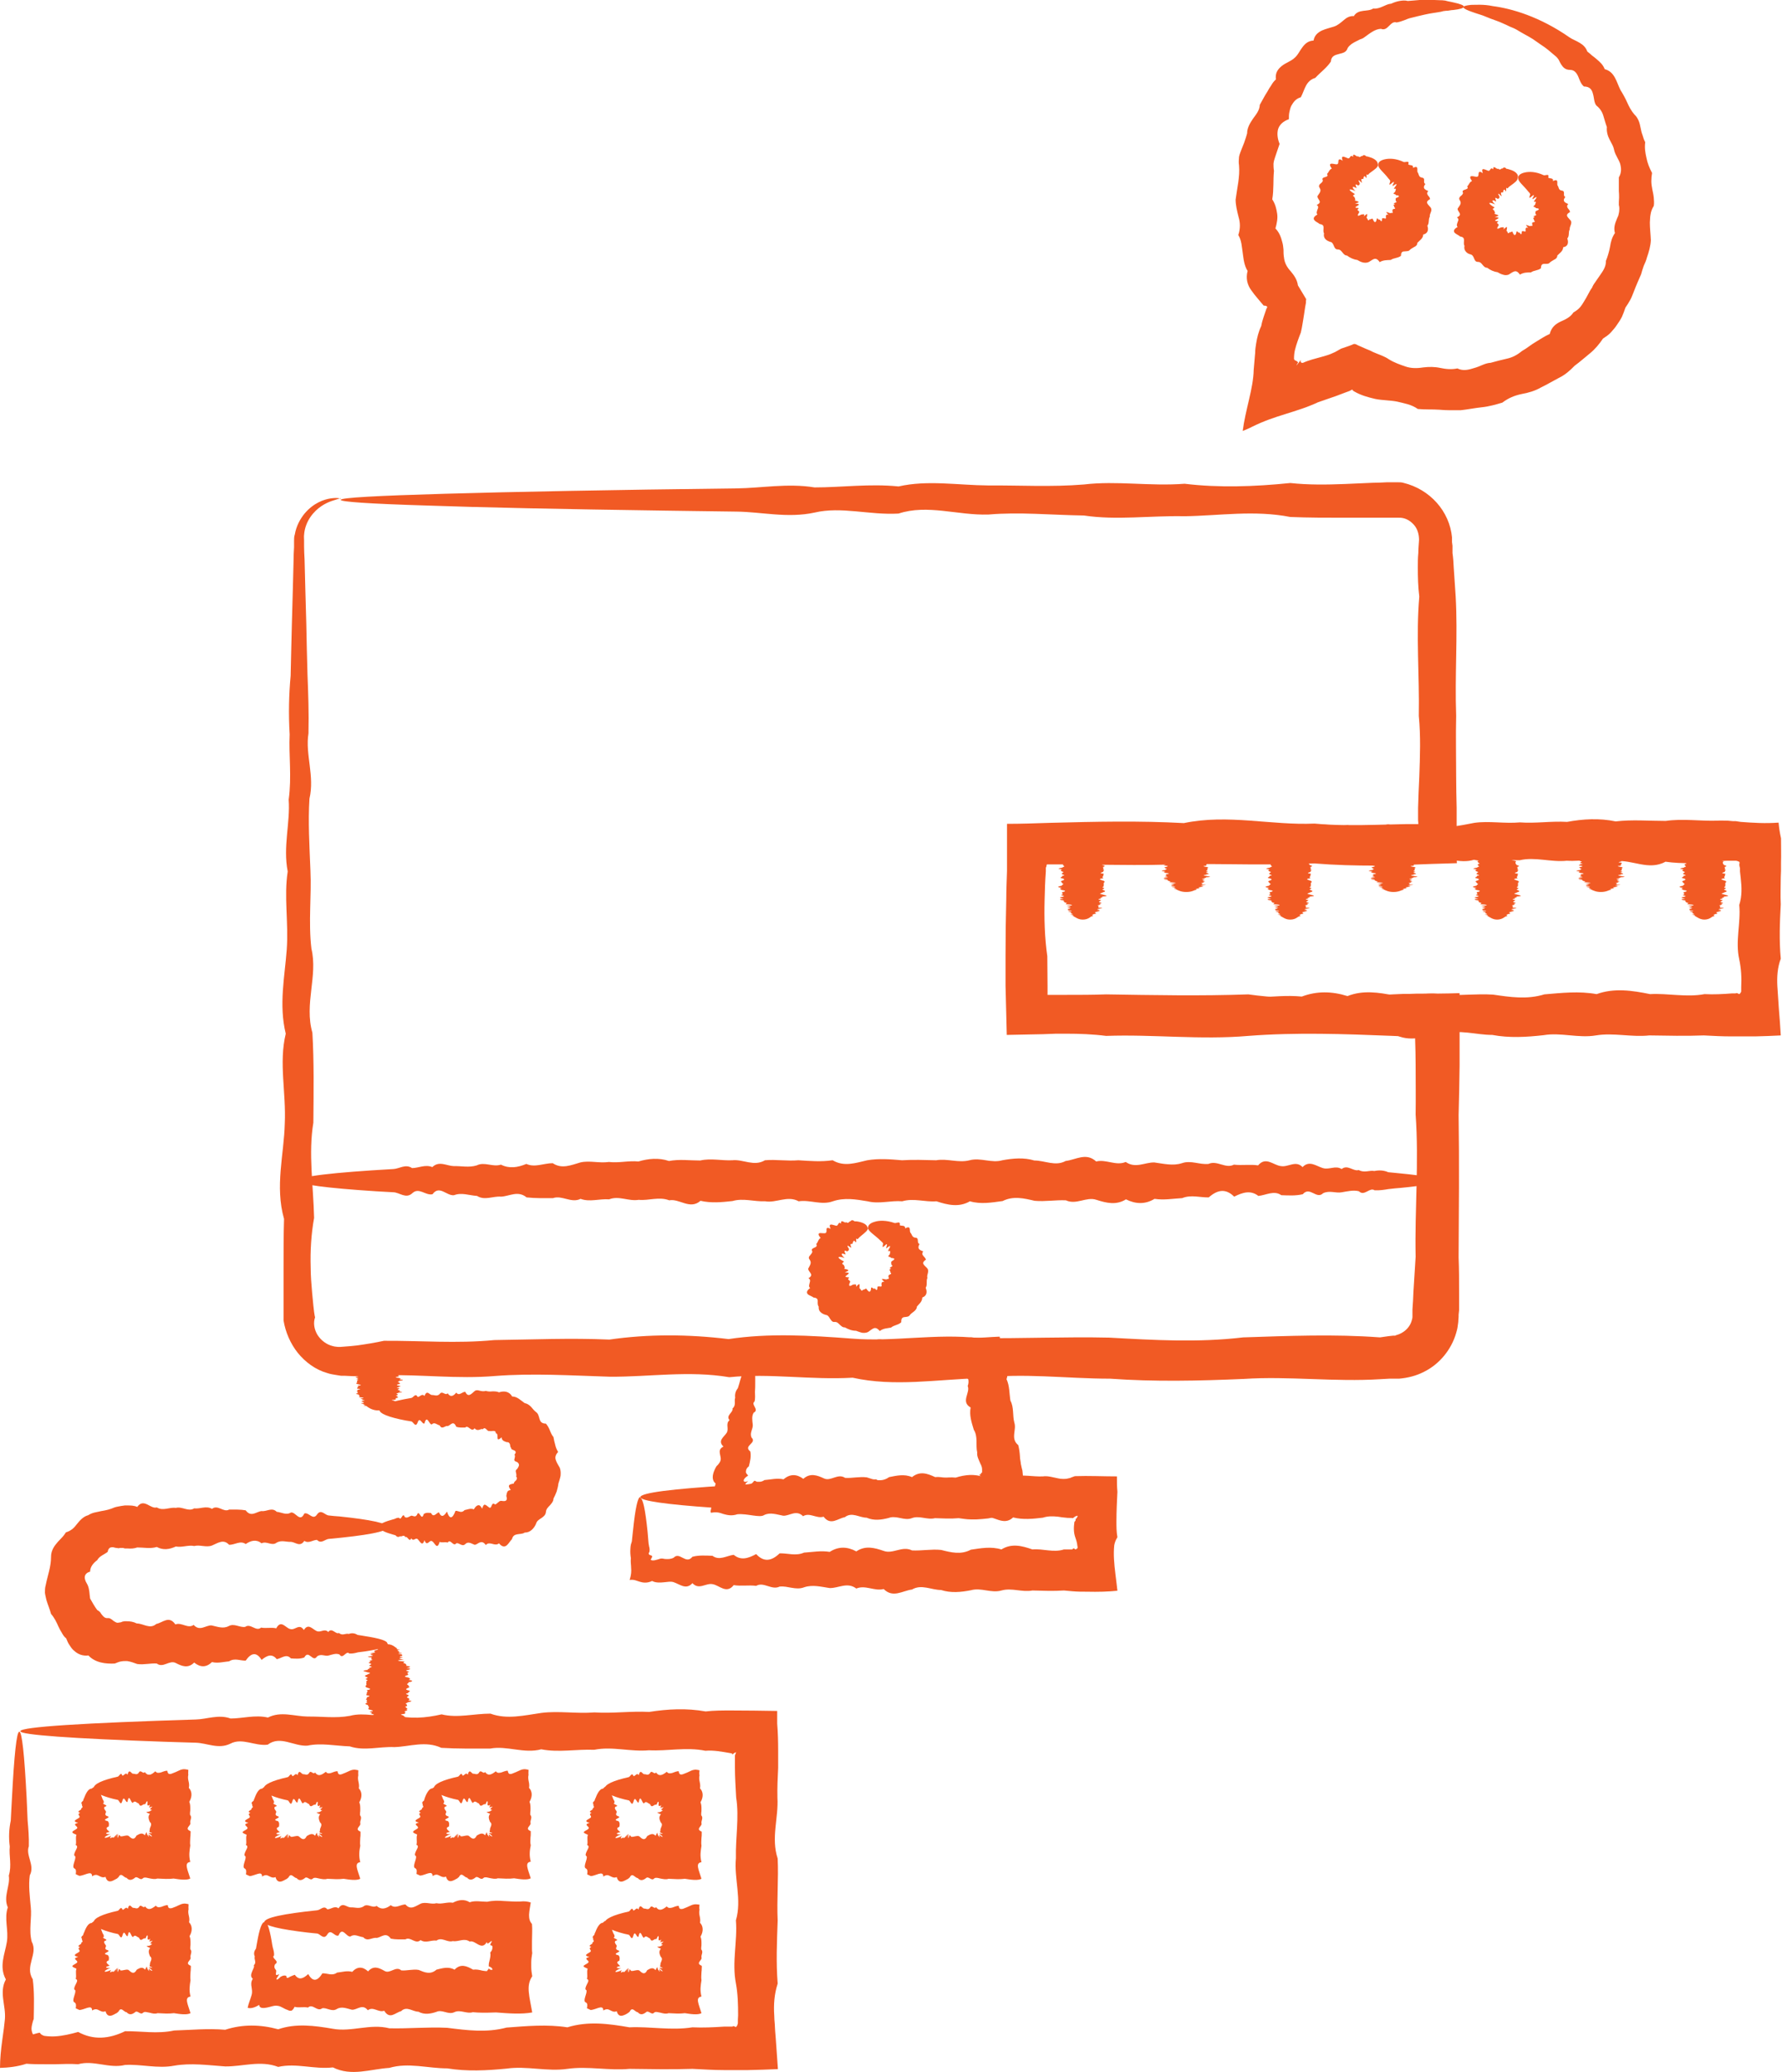 <?xml version="1.0" encoding="UTF-8"?>
<svg id="Layer_2" data-name="Layer 2" xmlns="http://www.w3.org/2000/svg" viewBox="0 0 72.96 84.81">
  <defs>
    <style>
      .cls-1 {
        fill: #f15a24;
        stroke-width: 0px;
      }
    </style>
  </defs>
  <g id="_240" data-name="240">
    <g>
      <path class="cls-1" d="M13.95,20.39s-.14.04-.38.12c-.23.08-.59.26-.86.65-.13.19-.24.44-.26.73-.01.07,0,.14,0,.22,0,.08,0,.17,0,.25,0,.17.01.35.02.54.02.75.04,1.62.07,2.61.01.65.03,1.36.05,2.11.03.75.06,1.55.04,2.4-.14.85.26,1.74.04,2.67-.06.94,0,1.92.04,2.94.05,1.02-.09,2.09.04,3.2.27,1.11-.3,2.26.04,3.44.07,1.19.05,2.41.04,3.68-.21,1.26,0,2.57.03,3.9-.12.67-.16,1.35-.14,2.03,0,.34.03.69.06,1.04.02.17.03.35.05.52l.03.26.02.13s.01.06.02.09c-.08.22-.04.49.1.72.14.22.37.4.64.46.06.02.13.02.2.03h.1s.13-.01.13-.01c.18-.01.36-.03.55-.05.36-.05.73-.11,1.1-.19,1.48-.01,2.98.12,4.52-.03,1.54-.02,3.11-.09,4.71-.02,1.6-.23,3.23-.22,4.88-.02,1.65-.25,3.34-.15,5.05-.02,1.71.14,3.44-.22,5.2-.02,1.76.02,3.54-.06,5.34-.02,1.81.1,3.63.21,5.48-.01,1.85-.06,3.72-.14,5.6,0l.35-.05.18-.02h.09s.04-.02.04-.02c.11-.03.2-.07.29-.13.17-.11.3-.28.35-.47,0-.02.02-.05.02-.07,0-.02.01-.05.01-.07v-.04s0-.09,0-.09v-.18c.02-.24.03-.48.04-.72.03-.48.06-.96.09-1.44-.04-1.92.14-3.86,0-5.82.01-.68,0-1.36,0-2.04,0-.34-.01-.68-.02-1.02v-.03s0,0,0,0h0s0-.02,0-.02v-.03s0-.03,0-.05c-.03,0-.06,0-.09,0h0s0,0,0,0h-.14s-.23-.01-.23-.01l-.46-.02c-1.99-.08-3.96-.15-5.91,0-1.96.17-3.9-.07-5.82,0-.55-.07-1.09-.09-1.64-.09h-.41s-.54.02-.54.02c-.49.01-.98.02-1.48.03-.02-.68-.03-1.35-.05-2.02,0-.41,0-.82,0-1.22,0-.78.01-1.55.03-2.32,0-.39.02-.77.03-1.15,0-.3,0-.6,0-.9,0-.34,0-.69,0-1.03.58,0,1.15-.02,1.75-.04,1.87-.05,3.68-.09,5.49.01,1.81-.38,3.59.1,5.35.02.85.08,1.69.07,2.53.05.42-.01.84-.02,1.25-.03h.27s.07,0,.07,0c.04,0,.09,0,.13,0v-.03c0-.05-.01-.1-.01-.14,0-.16,0-.33,0-.49.01-.42.03-.85.05-1.27.03-.84.06-1.68-.02-2.5.03-1.66-.12-3.28.02-4.88-.05-.4-.06-.8-.06-1.19,0-.2,0-.4.02-.59,0-.18.02-.36.03-.54,0-.22-.06-.46-.22-.63-.16-.18-.38-.29-.61-.28-.03,0-.06,0-.08,0-.02,0-.02,0-.05,0h-.36c-.19,0-.38,0-.57,0h-1.14c-.75,0-1.5,0-2.24-.03-1.48-.29-2.92-.05-4.33-.03-1.41-.03-2.78.17-4.12-.03-1.34-.02-2.64-.15-3.91-.04-1.26.04-2.49-.43-3.68-.04-1.19.07-2.34-.3-3.44-.04-1.11.24-2.17-.03-3.2-.04-1.02-.01-2-.03-2.94-.04-4.21-.06-7.53-.13-9.79-.21-2.26-.07-3.47-.15-3.47-.23,0-.09,1.49-.17,4.26-.25,2.77-.08,6.82-.16,11.94-.22,1.02-.01,2.09-.22,3.2-.04,1.11,0,2.26-.16,3.44-.04,1.19-.27,2.41-.05,3.68-.04,1.26-.01,2.57.07,3.91-.04,1.34-.16,2.71.08,4.12-.03,1.41.17,2.85.12,4.33-.03.74.08,1.48.07,2.24.04.38-.02.76-.03,1.14-.05.19,0,.38-.01.57-.02h.29s.07,0,.07,0h.1c.07,0,.14,0,.21.02,1.09.26,1.9,1.16,2,2.24v.19s.02.15.02.15v.3c.03.2.04.39.05.59.03.39.05.79.08,1.19.09,1.6-.04,3.23.02,4.88-.02.83,0,1.66,0,2.5,0,.42.01.84.02,1.27,0,.26,0,.52,0,.78,0,.38,0,.77,0,1.15,0,.11,0,.22.01.33-.68.02-1.37.04-2.06.07-.42.02-.83.03-1.25.03-.84,0-1.68-.02-2.53-.09-1.76.08-3.54.02-5.35.02-.9.05-1.81.05-2.72.04-.46,0-.91-.01-1.37-.02-.23,0-.46,0-.69,0-.23,0-.45,0-.68,0-.04,0-.08,0-.14,0,0,.02-.01.05-.02.07v.04s-.02.01-.02.01h0s0,0,0,.03v.14c-.03.38-.04.77-.05,1.15-.02.77,0,1.55.11,2.32,0,.41.01.81.01,1.22v.24s0,.04,0,.04v.08s.1,0,.1,0h.01s.04,0,.04,0h.2s.41,0,.41,0c.54,0,1.09,0,1.64-.02,1.92.03,3.86.07,5.82,0,1.96.28,3.93.11,5.91,0l.46-.02h.23s.3-.01.3-.01c.58,0,1.17,0,1.75-.02,0,.65,0,1.3,0,1.94,0,.34,0,.68,0,1.02-.01.68-.02,1.36-.04,2.04.03,1.96.01,3.9,0,5.82.02.48.02.96.02,1.44v.72s-.02.18-.02.18v.09s-.01.13-.01.13c0,.09-.02.18-.03.27-.01.09-.04.18-.06.26-.2.69-.69,1.28-1.32,1.59-.31.16-.66.25-1.02.28h-.13s-.09,0-.09,0h-.18s-.35.02-.35.02c-1.89.12-3.76-.13-5.6-.01-1.85.08-3.67.12-5.48-.01-1.8,0-3.59-.25-5.34-.02-1.76.05-3.49.36-5.2-.02-1.71.1-3.39-.19-5.05-.02-1.65-.28-3.28-.01-4.88-.02-1.6-.05-3.17-.15-4.71-.03-1.54.13-3.04-.07-4.52-.03-.37.04-.73.05-1.1.04-.18,0-.36-.01-.55-.02h-.14s-.19-.03-.19-.03c-.13-.02-.25-.04-.37-.08-.49-.14-.9-.45-1.21-.83-.3-.38-.5-.84-.58-1.32,0-.06,0-.13,0-.18v-.13s0-.26,0-.26c0-.17,0-.35,0-.52,0-.35,0-.69,0-1.04,0-.69,0-1.37.02-2.03-.38-1.34,0-2.64.03-3.9.06-1.27-.25-2.49.04-3.68-.29-1.19-.04-2.34.04-3.44.08-1.11-.12-2.17.04-3.2-.2-1.02.11-2,.04-2.94.13-.94,0-1.83.04-2.67-.05-.85-.03-1.65.04-2.4.02-.75.03-1.46.05-2.11.03-.98.05-1.85.07-2.61,0-.19.01-.37.02-.54,0-.09,0-.17,0-.25,0-.09,0-.19.03-.27.06-.35.22-.64.4-.86.37-.44.8-.58,1.07-.62.28-.04.42,0,.41.03Z"/>
      <path class="cls-1" d="M30.78,55.57c.1.02.15.39.14,1.05,0,.11,0,.23-.01.35,0,.13.02.27-.02.4-.16.12.21.33-.03.45-.09.14-.06.31-.04.49.02.18-.14.33-.05.53.24.23-.36.33-.05.57.04.21-.01.41-.06.61-.06.04-.09.09-.11.14,0,.02-.01.06-.01.07s0,.03,0,.04c.02.06.08.1.09.13-.14.08-.19.17-.18.21.01.05.08.06.18.01-.03.03-.05.06-.08.08-.22.27.11.2.33-.09.04,0,.07.02.11.04.01,0,.02,0,.03,0h.04s.03,0,.05,0c.06,0,.13-.03.19-.07.26-.02.52-.09.78-.03.27-.23.54-.22.81-.02.28-.25.56-.15.84-.02.28.14.57-.22.87-.02.29.02.59-.06.89-.02.3.1.61.21.91-.01.31-.06.62-.14.94,0,.32-.26.63-.15.95,0,.32-.04.65.14.97,0,.16.02.33,0,.49-.03.08,0,.17-.02.25-.02,0,0,.02.01.04.04.03.04.08.07.13.08.04.01.08,0,.04-.05-.01-.01-.02-.03-.04-.04-.1-.1-.08-.08-.05-.09.03,0,.07-.03.03-.05.03-.01.05-.01.06-.04,0-.04,0-.08,0-.12,0-.08-.03-.16-.07-.23-.06-.15-.15-.3-.13-.46-.07-.31.04-.64-.14-.93-.09-.3-.19-.59-.13-.91-.42-.24,0-.61-.12-.88.03-.08.04-.15.03-.23,0-.03,0-.04-.02-.06-.03-.03-.06-.04-.05-.08-.02,0-.02-.01-.01-.04-.01-.02-.01-.05-.03-.07-.02-.02-.06-.02-.1.04-.02,0-.03,0-.05,0-.07,0-.14.02-.21.03-.14.02-.27.02-.4-.05-.27.19-.53-.16-.79-.03-.26,0-.51.01-.75-.03-.25-.29-.49-.05-.72-.03-.24-.03-.46.17-.69-.03-.22-.02-.44-.15-.65-.04-.21.04-.42-.43-.61-.04-.2.07-.39-.3-.57-.04-.19.24-.36-.03-.53-.04-.17-.01-.33-.03-.49-.04-1.41-.13-2.21-.28-2.21-.43,0-.18,1-.34,2.7-.48.17-.01.35-.22.53-.04.18,0,.38-.16.57-.04.2-.27.4-.05.61-.04.21-.01.43.07.65-.04.22-.16.45.08.69-.03.24.17.48.12.72-.03.25.16.5-.04.75-.03.26.25.52.08.79-.03.13-.04.27-.04.4-.02.07,0,.14.01.21.02.12,0,.24,0,.37-.02.36.04.76-.02,1.17-.03.02.12.04.24.05.37.09.21.17.46.22.73.03.13.04.28.05.41,0,.07-.01.15-.04.23.13.28.11.58.16.88.15.28.08.6.16.9.1.3-.17.65.16.92.04.15.06.31.07.47,0,.08.02.16.03.24,0,.04.01.08.02.12.01.06.03.14.05.21.03.3.06.59.1.88.04.29.1.59.19.93-.02.03-.03.06-.04.09-.39-.1-.64-.11-.89-.08-.24.03-.48.09-.76.14-.15.02-.31.03-.47.04-.08,0-.17,0-.25,0-.16,0-.33-.03-.49-.05-.33.03-.65.01-.97,0-.32.08-.64-.12-.95,0-.31.12-.63-.13-.94-.01-.31.08-.61.12-.91-.01-.3,0-.6-.25-.89-.02-.29.05-.58.36-.87-.02-.29.09-.57-.19-.84-.02-.28-.28-.55-.01-.81-.02-.27-.05-.53-.15-.78-.03-.18.13-.7-.07-1.1-.03-.24.08-.42.03-.57-.01-.15-.05-.27-.1-.51-.05,0-.02-.01-.03-.02-.05.05-.21.07-.39.1-.58.03-.19.06-.38.11-.57-.17-.13-.13-.36-.05-.54.02-.05.04-.09.07-.14.02-.04.04-.05.07-.08.04-.05.08-.1.1-.15.09-.2-.18-.45.13-.6-.25-.24.02-.39.13-.56.11-.17-.06-.38.12-.52-.17-.2.16-.31.12-.48.16-.13.06-.3.11-.44-.02-.15.02-.28.11-.39.04-.12.07-.23.1-.34.19-.63.35-.97.46-.95Z"/>
      <path class="cls-1" d="M26.21,61.31c.11,0,.21.48.3,1.35.01.15.03.3.04.47,0,.04.01.08.02.13,0,.03.01.06.02.09.01.06.01.11,0,.17-.07.09,0,.13.05.14.06.02.1.02,0,.18h0c.07.07.26,0,.39-.04.07-.02.12,0,.19.01.12.01.24.01.36-.05.25-.27.5.3.77-.04.26-.07.54-.05.82-.04.28.21.57,0,.87-.04.3.25.6.14.92-.03.31.34.63.29.96-.03.33-.01.66.12,1-.03.34-.02.69-.09,1.05-.03.36-.23.72-.22,1.09-.02.37-.25.74-.15,1.12-.02.38.14.76-.22,1.16-.02.39.02.79-.06,1.19-.02.4.1.81.21,1.22-.01.41-.06.83-.14,1.25-.01.42-.26.84-.15,1.27,0,.43-.04.86.14,1.29,0,.11,0,.22,0,.33,0,.02,0,.03-.02.04-.03.02-.02.02-.03.1.03h0s.08-.02.09-.07c0-.02,0-.05-.01-.08-.01-.11-.04-.22-.08-.33-.08-.22-.07-.43-.04-.65.03-.02.07-.08.04-.1.07-.06.09-.12.09-.15-.04,0-.11.03-.15.07-.05.03-.06.05-.08.02,0,0,0,0-.02,0h-.08c-.05,0-.1,0-.16-.01-.1-.01-.21-.02-.31-.04-.21-.02-.41-.03-.62.04-.41.05-.82.09-1.22-.01-.4.38-.8-.1-1.19-.02-.39-.16-.78.02-1.16-.02-.38.07-.75-.17-1.12-.02-.37-.03-.73.12-1.09-.02-.36.19-.7-.16-1.05-.03-.34,0-.68.01-1-.03-.33-.29-.65-.05-.96-.03-.31-.03-.62.17-.92-.03-.3-.02-.59-.15-.87-.04-.28.04-.55-.43-.82-.04-.26.07-.52-.3-.77-.04-.25.24-.48-.03-.71-.04-.23-.01-.45-.03-.65-.04-1.87-.13-2.95-.28-2.95-.43,0-.18,1.33-.34,3.6-.48.23-.01.46-.22.71-.04.25,0,.5-.16.77-.04.26-.27.54-.05.82-.04.28-.01.57.07.87-.04.3-.16.6.08.92-.03.31.17.63.12.96-.03.33.16.66-.04,1-.03.34.25.69.07,1.05-.03.36-.09.72.04,1.09-.02.37.05.74-.06,1.12-.02.38-.12.76-.16,1.16-.02.39-.08.79-.02,1.19-.02.4-.1.81.01,1.22-.01.2-.03.41.04.62.08.1.02.21.03.31.02.05,0,.1-.02.16-.03.03,0,.05-.02.08-.03.03-.01.09-.03.14-.05.58-.02,1.15.01,1.72.01,0,.21,0,.42.02.63-.02.41-.04.81-.04,1.21,0,.22,0,.43.04.65-.07.11-.11.22-.13.33-.02.19-.02.38-.01.57.02.38.09.82.14,1.29h0c-.38.04-.8.05-1.23.04-.21,0-.42,0-.63-.02l-.33-.03c-.44.03-.87.01-1.29,0-.43.08-.85-.12-1.27,0-.42.12-.83-.13-1.25-.01-.41.08-.82.12-1.22-.01-.4,0-.8-.25-1.19-.02-.39.05-.78.36-1.16-.02-.38.1-.75-.18-1.12-.02-.37-.28-.73-.01-1.09-.02-.35-.05-.7-.15-1.05-.03-.34.13-.68-.07-1-.03-.33.16-.65-.21-.96-.03-.31-.04-.62.02-.92-.03-.3.38-.59,0-.87-.04-.28-.05-.55.25-.82-.04-.26.29-.52.04-.77-.04-.12-.04-.24-.01-.36,0-.18.02-.38.03-.52-.05-.21.1-.38.07-.51.03-.14-.04-.23-.1-.41-.07h0c.07-.23.07-.36.06-.49,0-.13-.03-.26-.01-.4-.02-.12-.03-.26-.02-.38,0-.06.01-.13.02-.18.01-.04.03-.09.04-.13.02-.17.03-.32.05-.47.09-.87.19-1.35.3-1.35Z"/>
      <path class="cls-1" d="M58.82,48.32c0,.11-.52.21-1.46.3-.16.01-.33.03-.51.05-.18.03-.37.06-.57.05-.2-.14-.42.26-.64.04-.22-.06-.46,0-.7.04-.25.05-.5-.09-.77.04-.27.27-.54-.3-.83.04-.29.07-.58.05-.88.04-.3-.21-.62,0-.94.03-.32-.25-.65-.14-.99.03-.34-.34-.68-.29-1.04.03-.35.01-.72-.12-1.09.03-.37.02-.74.09-1.13.03-.38.23-.77.22-1.17.02-.4.25-.8.15-1.21.02-.41-.14-.82.22-1.25.02-.42-.02-.85.06-1.28.02-.43-.1-.87-.21-1.31.01-.44.06-.89.14-1.34.01-.45.26-.91.15-1.37,0-.46.04-.93-.14-1.4,0-.47-.04-.94.12-1.42,0-.48-.08-.95-.16-1.42,0-.47.17-.93-.07-1.4,0-.46-.25-.92.08-1.37,0-.45.02-.9-.14-1.34-.01-.44.05-.88.09-1.31-.01-.43.38-.86-.1-1.28-.02-.42-.16-.84.02-1.25-.02-.41.07-.81-.18-1.21-.02-.4-.03-.79.12-1.17-.02-.38.19-.76-.16-1.13-.03-.37,0-.73.01-1.08-.03-.35-.29-.7-.05-1.04-.03-.34-.03-.67.17-.99-.03-.32-.02-.63-.15-.94-.03-.3.04-.6-.43-.88-.04-.28.07-.56-.3-.83-.04-.26.24-.52-.03-.77-.04-.25-.01-.48-.03-.71-.04-2.02-.13-3.18-.28-3.18-.43,0-.18,1.43-.34,3.88-.48.25-.01.5-.22.77-.04.27,0,.54-.16.83-.04.28-.27.58-.05.88-.04.3-.01.62.07.94-.03.32-.16.65.08.99-.03.34.17.68.12,1.04-.03.35.16.71-.03,1.08-.03.37.25.75.08,1.13-.03.38-.09.77.04,1.17-.02.4.05.8-.06,1.21-.02.41-.12.83-.16,1.25-.02.42-.08.85-.02,1.28-.02.43-.1.87.01,1.31-.01.44-.05.89.27,1.34,0,.45-.04.91.04,1.37,0,.46.03.93.07,1.4,0,.47.28.94.11,1.42,0,.48-.08.95-.04,1.42,0,.47-.03.93-.01,1.4,0,.46-.08.92.12,1.37,0,.45-.12.9.13,1.34,0,.44-.08.88-.12,1.31.01.43,0,.86.25,1.28.02.42-.05.84-.36,1.25.02.41-.1.81.19,1.21.02.4.28.79.01,1.17.02.38.05.76.15,1.13.03.37-.13.73.07,1.09.03.35-.16.7.21,1.04.03.34.04.67-.02.99.03.32-.38.63,0,.94.03.3.05.6-.25.88.04.28-.29.56-.04.83.04.27.08.52-.12.77.04.25-.2.48.11.7.04.23.13.44,0,.64.04.2-.04.39-.03.57.05.18.02.35.03.51.05.94.09,1.46.19,1.46.3Z"/>
      <path class="cls-1" d="M35.54,50.25c0,.11-.12.2-.28.33-.02.02-.05.04-.08.07-.03.03-.05.07-.09.07-.09-.12.03.26-.09.08-.06-.04-.08.03-.09.09,0,.06-.12-.03-.08.1.06.12,0,.07-.06.03-.06-.04-.12-.06-.02.08.02.08-.02.1-.07.12-.19-.1-.06.08-.06.13-.23-.1-.18.02-.04.14-.33-.11-.32,0-.03.14,0,.05-.15.07,0,.15.01.05.07.1.01.15.23.05.22.07.03.15.25.01.16.05.05.14-.06.04,0,.05.06.06.05,0,.1,0,.02.07.01.05.09.06.09.12-.03.05-.05.11-.04.14,0,.03.05.04.15-.03.08,0,.16-.05.13.09.18-.2.14-.09.14.07.03-.01.04.03.06.06.02.03.05.05.09-.02.02.02.05,0,.08-.02.03-.02.05-.03.08.03.03.04.06.07.09.08.03,0,.06-.02.07-.1,0-.09.03-.08.07-.05.03.03.07.05.09.01.07.11.09.07.1.02,0-.05,0-.11.04-.09.02-.02.06,0,.09,0,.04,0,.06-.01.04-.08,0-.03,0-.07.02-.09.01-.02.04-.03.1-.02-.14-.13-.11-.13-.04-.12.06.01.17.04.14,0,.08.01.09-.02.08-.05-.01-.03-.04-.07,0-.08-.03-.03.02-.04.06-.06.04-.02.06-.04,0-.08.02-.02,0-.05-.02-.08-.02-.03-.01-.05.06-.07-.09-.02-.06-.04-.01-.07.05-.03.09-.06.02-.08,0-.05-.03-.09,0-.15.13-.07.13-.1.1-.12-.03-.02-.11-.01-.13-.03,0-.06-.19,0-.04-.14,0-.05.07-.17-.06-.13-.03,0,.03-.09.06-.15.03-.06.02-.1-.13.03-.04.01,0-.06.01-.11.01-.05,0-.09-.08,0-.17.17-.05-.07-.08-.1-.03-.04-.06-.06-.09-.09-.26-.26-.53-.39-.52-.55,0-.08.08-.18.27-.23.18-.06.47-.07.82.05.06.02.25-.11.21.09.06.04.23-.02.22.13.25-.14.17.09.21.17.07.06.06.19.2.21.19,0,.04.21.18.26-.1.17-.03.24.15.3-.06.08-.04.13,0,.18.04.05.1.1.11.16-.23.15-.05.23.06.36.09.13-.04.25,0,.39-.06.12.01.28-.07.4.07.17.05.33-.14.4,0,.17-.13.26-.22.37,0,.09-.06.15-.12.2-.06.05-.13.09-.17.15-.04.07-.14.07-.22.08-.08.01-.14.05-.13.21-.12.12-.29.11-.42.22-.16.03-.32.03-.46.14-.1-.12-.18-.14-.25-.11-.08.03-.15.1-.23.15-.08.04-.17.04-.25.03-.08-.02-.16-.05-.24-.08-.17,0-.32-.06-.46-.14-.09.01-.15-.06-.21-.11-.06-.06-.11-.12-.21-.11-.1.01-.14-.07-.19-.14-.04-.07-.08-.14-.17-.15-.08-.02-.16-.06-.21-.11-.06-.05-.09-.13-.08-.23-.05-.06-.04-.15-.04-.23,0-.08-.04-.13-.17-.14-.06-.05-.17-.08-.23-.13-.06-.06-.07-.14.09-.26-.07-.05-.04-.13-.02-.21.02-.07.04-.14-.05-.19.13-.08.13-.14.09-.2-.03-.06-.1-.12-.1-.19.06-.13.16-.23.06-.37-.06-.07-.03-.13.02-.18.04-.05.09-.1.09-.16-.06-.08.01-.12.08-.15.07-.03.13-.06.08-.15.08-.08.08-.2.18-.25-.13-.15-.09-.19-.02-.2.07,0,.18.02.22,0,.05-.02.04-.09.04-.15,0-.06.04-.09.17-.02-.13-.28.11-.15.22-.13.11.02.07-.19.21-.09-.03-.22.18.03.2-.06.11.09.12-.04.18-.03.04-.06.1-.06.17,0,.05,0,.1,0,.14.01.27.05.39.16.39.26Z"/>
      <path class="cls-1" d="M56.42,6.74c0,.11-.13.19-.28.3-.03.02-.05.04-.08.06-.03.03-.05.07-.08.06-.07-.12.01.26-.08.07-.05-.05-.07.02-.08.08,0,.06-.11-.05-.08.09.05.13,0,.07-.05.02-.05-.05-.11-.08-.02.07.01.08-.03.09-.07.1-.18-.12-.06.06-.06.11-.22-.12-.18,0-.04.12-.32-.14-.31-.04-.03.12,0,.04-.15.04-.01.13,0,.05.07.1,0,.13.23.07.21.08.02.13.25.03.16.05.04.13-.06.04,0,.05.05.05.05,0,.09,0,.01.07,0,.05.08.05.07.11-.03.05-.06.1-.06.12,0,.03.04.03.15-.03.08,0,.15-.05.1.08.19-.18.14-.08.11.07.03-.01.03.03.05.06.01.03.04.05.08-.02.02.02.05,0,.07-.01.03-.02.05-.02.07.04.02.04.04.08.07.09.03,0,.05-.01.07-.09.01-.08.03-.07.06-.04.03.03.06.06.07.02.06.11.08.08.09.04,0-.04,0-.11.04-.08.02-.04.16.07.12-.06,0-.03,0-.06.02-.08.01-.02.04-.02.09,0-.13-.14-.1-.13-.04-.11.06.02.16.06.13.02.08.02.09,0,.08-.03,0-.03-.03-.06,0-.08-.02-.03.02-.04.06-.05.04,0,.07-.03,0-.07.02-.02,0-.04-.02-.07-.01-.02,0-.04.06-.05-.09-.03-.05-.04,0-.06.05-.02.1-.05.03-.06,0-.04-.02-.08,0-.13.14-.05.14-.08.11-.1-.03-.02-.1-.01-.12-.03.02-.06-.18,0-.02-.13,0-.04.09-.16-.04-.12-.03,0,.04-.08.08-.14.04-.06.03-.09-.13.02-.04.01,0-.06.03-.11.02-.05.02-.09-.08,0-.18.16-.04-.07-.06-.1-.02-.04-.04-.06-.07-.09-.2-.27-.44-.42-.42-.58,0-.09.09-.17.27-.21.18-.04.45-.04.77.11.06.03.25-.09.19.1.05.05.23,0,.19.14.26-.12.15.1.19.18.06.07.03.19.17.22.19.02.02.2.15.26-.12.15-.06.22.12.29-.07.07-.05.12-.02.17.04.05.09.1.09.16-.24.13-.07.22.03.35.08.13-.06.24-.04.37-.07.11-.01.26-.1.37.06.16.02.32-.17.36,0,.16-.15.24-.24.34,0,.09-.06.14-.13.17-.06.04-.13.07-.18.12-.04.06-.14.05-.22.06-.08,0-.14.03-.14.18-.12.1-.29.08-.42.17-.16.01-.31,0-.45.09-.09-.13-.16-.15-.23-.13-.07.02-.15.09-.23.13-.08.03-.16.03-.24.01-.08-.02-.15-.06-.22-.1-.16-.02-.3-.09-.42-.18-.09,0-.14-.07-.19-.13-.05-.06-.09-.12-.19-.12-.1,0-.13-.08-.16-.15-.03-.07-.06-.15-.15-.16-.08-.03-.15-.06-.2-.12-.05-.06-.07-.13-.05-.23-.04-.06-.02-.15-.02-.23,0-.08-.02-.13-.16-.15-.05-.05-.16-.09-.21-.15-.05-.06-.06-.14.12-.24-.06-.06-.02-.13,0-.2.03-.07.06-.13-.03-.19.14-.07.14-.12.11-.18-.03-.06-.09-.12-.08-.18.07-.12.18-.2.09-.34-.05-.07-.02-.13.03-.17.05-.04.1-.08.1-.14-.05-.08.02-.11.09-.13.07-.02.14-.04.08-.13.08-.07.09-.18.2-.22-.12-.16-.08-.2,0-.2.07,0,.18.04.22.02.05-.01.04-.08.05-.14.01-.06.05-.09.17,0-.1-.28.12-.13.22-.1.1.03.08-.18.21-.06-.02-.22.17.05.2-.03.1.1.11-.03.18,0,.04-.06.1-.05.16.01.05,0,.09.02.13.03.25.07.35.2.34.3Z"/>
      <path class="cls-1" d="M62.14,7.29c-.01.11-.13.19-.28.3-.03.02-.05.04-.08.06-.03.03-.05.07-.08.06-.07-.12.01.26-.08.07-.05-.05-.07.02-.08.08,0,.06-.11-.05-.08.09.05.13,0,.07-.05.02-.05-.05-.11-.08-.02.07.01.08-.03.09-.07.1-.18-.12-.06.06-.06.11-.22-.12-.18,0-.04.12-.32-.14-.31-.04-.03.12,0,.04-.15.04-.01.13,0,.05.07.1,0,.13.23.07.21.08.02.13.25.03.15.05.04.12-.06.04,0,.05.05.05.05,0,.09,0,0,.06,0,.05.08.05.07.11-.03.05-.06.1-.06.12,0,.03.04.03.15-.03.08,0,.15-.05.11.08.19-.18.14-.08.12.07.03-.01.03.03.05.06.01.03.04.05.08-.02.02.02.05,0,.07-.01.03-.02.05-.02.06.04.02.04.04.08.07.09.03,0,.05-.01.07-.09.01-.08.03-.07.06-.04.03.03.06.06.07.02.06.11.08.08.09.04,0-.04,0-.11.04-.08.02-.04.16.07.12-.06,0-.03,0-.06.02-.08.01-.02.04-.02.09,0-.12-.14-.1-.13-.04-.11.06.02.16.06.13.02.08.02.09,0,.08-.03,0-.03-.03-.06,0-.07-.03-.03.02-.04.06-.05.04,0,.07-.03,0-.07.02-.02,0-.05-.02-.07-.01-.02,0-.04.06-.06-.09-.03-.05-.04,0-.06.05-.02.1-.05.03-.06,0-.04-.02-.08.01-.13.14-.05.14-.08.11-.1-.03-.02-.1-.01-.12-.03.02-.06-.18,0-.02-.13,0-.04.09-.16-.04-.12-.03,0,.04-.08.08-.14.04-.06.03-.09-.13.03-.04,0,0-.06.03-.11.02-.05.02-.09-.08,0-.18.16-.04-.07-.06-.1-.02-.04-.04-.06-.07-.09-.21-.27-.44-.42-.42-.58,0-.09.09-.17.27-.21.18-.04.45-.04.77.11.06.03.25-.09.19.1.05.05.23,0,.19.14.26-.12.15.1.19.18.06.07.03.19.17.21.18.02.02.21.15.26-.12.15-.06.22.12.29-.07.07-.05.12-.02.17.04.05.09.1.09.16-.24.13-.07.22.03.35.04.06.02.13,0,.18-.02.06-.05.12-.04.18-.07.11,0,.26-.1.37.06.17.03.33-.17.36,0,.16-.15.24-.24.34,0,.09-.06.14-.13.17-.06.04-.13.07-.18.12-.04.06-.14.05-.22.05-.08,0-.14.03-.14.18-.12.1-.29.08-.41.17-.16,0-.3,0-.45.09-.09-.13-.16-.15-.23-.13-.07.02-.15.08-.23.13-.08.03-.16.03-.24,0-.08-.02-.15-.06-.22-.1-.16-.02-.3-.09-.42-.18-.09,0-.14-.06-.19-.12-.05-.06-.09-.12-.19-.12-.1,0-.13-.07-.16-.15-.03-.07-.06-.14-.15-.16-.08-.02-.15-.06-.19-.12-.05-.06-.07-.13-.05-.23-.04-.06-.02-.15-.02-.23,0-.08-.03-.13-.16-.15-.05-.05-.16-.09-.22-.15-.05-.06-.06-.14.12-.24-.06-.06-.02-.13,0-.2.03-.07.06-.13-.03-.19.14-.07.14-.12.11-.18-.03-.06-.09-.12-.08-.18.07-.12.18-.2.09-.34-.05-.07-.02-.13.03-.17.05-.04.1-.08.1-.14-.05-.08.02-.11.09-.13.07-.03.14-.04.08-.13.08-.07.09-.18.2-.22-.12-.16-.08-.2,0-.2.07,0,.17.04.22.02.05-.01.04-.09.05-.14.01-.06.05-.09.17,0-.1-.28.12-.13.22-.1.1.03.08-.18.21-.06-.02-.22.17.05.2-.03.1.1.11-.03.18,0,.04-.06.1-.06.16.01.05,0,.09.02.13.03.25.07.35.2.34.3Z"/>
      <path class="cls-1" d="M59.93.28c0,.05-.16.1-.43.13-.07,0-.15.02-.23.03-.04,0-.09,0-.13.01-.05,0-.09.02-.14.03-.2.04-.43.06-.68.12-.17.04-.35.08-.54.13-.1.02-.19.06-.29.1-.1.04-.2.07-.31.09-.26-.09-.35.38-.64.26-.25.01-.46.19-.67.34-.05.04-.11.07-.18.09-.06.03-.12.06-.18.09-.12.06-.24.13-.33.26-.03.09-.07.14-.14.18-.06.03-.14.05-.22.07-.15.04-.32.08-.33.31-.17.26-.43.44-.64.67-.18.05-.3.17-.38.32-.08.15-.13.32-.21.47-.1.03-.18.08-.24.14-.06.06-.11.14-.15.21-.04.08-.06.17-.08.26-.02.09-.02.19-.02.29-.23.08-.38.22-.44.4-.05.18-.03.39.06.61-.06.17-.12.35-.18.53-.03.09-.06.18-.07.28,0,.1,0,.19.02.29-.04.38,0,.77-.07,1.17.13.2.17.39.2.58.03.19-.01.4-.07.61.17.18.23.37.28.56.03.1.04.2.05.31,0,.11,0,.21.02.32.02.22.13.41.28.57.14.17.26.34.29.57.1.17.22.37.33.55.02.02,0,.05,0,.08v.08s-.03.16-.03.16l-.05.33-.03.19-.03.18c-.02.12-.04.24-.07.36-.09.23-.18.47-.24.71-.03.12-.04.25-.04.37.01.04.04.07.1.08.02.03.05.04.06.05.01,0,.01.02-.04.09l-.02.05c.18-.21.17-.24.17-.23,0,0,0,.03,0,.06,0,.01,0,.03.02.04,0,0,.01.01.02.02h.01s.05,0,.05,0c.24-.11.5-.17.75-.24.13-.04.26-.07.38-.12.06-.03.12-.05.18-.08l.09-.05c.05-.03.11-.06.16-.09.12-.04.23-.08.35-.12l.17-.07s.06,0,.08.01l.08.04.34.15.17.07.08.04.04.02c.22.1.45.16.65.3.21.13.44.21.67.29.23.08.48.08.72.04.25-.03.48-.03.71.02.23.05.47.07.7.02.24.12.48.05.7-.02.23-.06.43-.2.66-.21.22-.06.44-.12.67-.17.23-.05.43-.16.61-.31.2-.11.37-.26.56-.37.19-.11.37-.24.58-.33.07-.27.23-.4.43-.5.21-.09.42-.19.54-.38.1-.06.19-.12.26-.2.07-.08.13-.17.18-.26.06-.09.11-.19.16-.28.05-.1.1-.19.16-.27.04-.1.1-.19.16-.27l.18-.26c.12-.17.24-.35.23-.57.04-.09.07-.19.1-.29.03-.1.05-.19.07-.29.03-.2.08-.39.2-.56-.06-.21,0-.39.08-.58l.06-.14s.02-.09.03-.14c.01-.1.02-.19-.01-.29,0-.1,0-.19.01-.29,0-.09,0-.19-.01-.28,0-.09,0-.18,0-.28s0-.19,0-.28c.12-.2.1-.39.05-.57-.06-.17-.18-.33-.23-.5-.02-.09-.04-.17-.08-.25-.04-.08-.08-.15-.12-.23-.04-.08-.07-.15-.09-.24-.02-.08-.03-.17-.02-.27-.06-.16-.1-.32-.15-.48-.05-.16-.15-.3-.28-.4-.1-.12-.09-.32-.14-.48-.04-.16-.12-.3-.37-.3-.12-.1-.17-.25-.23-.4-.03-.07-.07-.14-.12-.19-.05-.05-.12-.09-.22-.09-.19,0-.28-.1-.36-.22-.04-.06-.07-.13-.1-.19-.04-.06-.08-.11-.13-.15-.2-.17-.39-.34-.6-.47-.11-.08-.22-.15-.33-.23-.11-.07-.22-.13-.33-.19-.11-.06-.21-.12-.31-.18-.1-.06-.2-.1-.3-.14-.1-.05-.19-.09-.28-.13-.09-.04-.18-.08-.27-.11-.17-.06-.33-.12-.47-.18-.14-.06-.27-.09-.38-.13-.11-.04-.21-.07-.28-.1-.15-.06-.23-.11-.22-.15,0-.04.11-.07.31-.09.2,0,.51-.03.89.05.77.1,1.92.43,3.14,1.28.06.04.13.08.2.11.07.03.14.07.21.11.14.08.26.19.32.36.06.05.13.1.19.16.07.05.13.1.2.16.13.11.26.23.32.4.42.11.48.53.65.86.1.16.19.32.27.5.08.18.17.35.3.5.08.07.13.16.17.25.04.09.06.19.08.29.02.1.04.2.08.3.03.1.06.2.11.29-.03.22,0,.43.05.64.04.21.12.41.23.62-.02.11-.03.22-.03.34,0,.11.02.22.04.33.02.11.05.22.06.34.01.11.02.23,0,.34-.07.11-.11.22-.13.34-.01.06-.02.11-.02.17,0,.06-.01.11-.01.17,0,.23.03.47.04.72-.01.24-.08.48-.16.71-.03.12-.08.23-.13.34-.04.12-.08.23-.11.35-.1.23-.2.45-.29.69-.05.12-.09.24-.15.35-.06.11-.13.22-.2.32-.04.13-.09.25-.14.37-.06.12-.13.23-.21.34-.07.11-.16.21-.25.31-.09.1-.2.17-.32.25-.15.22-.32.43-.53.6-.21.17-.41.35-.63.51-.19.2-.4.38-.65.5-.25.13-.48.27-.73.39-.24.14-.52.22-.8.27-.28.06-.53.16-.78.35-.27.08-.55.16-.84.19-.29.03-.57.09-.86.12-.29,0-.58.01-.88-.02-.29-.02-.59,0-.88-.03-.27-.19-.56-.23-.84-.3-.29-.06-.6-.05-.9-.11-.3-.07-.59-.15-.85-.3l-.05-.03s0,0-.01,0h0s-.01-.03-.01-.03c-.01-.02-.02-.01-.04-.02h0s-.09.05-.09.05l-.19.07-.37.14c-.25.09-.5.17-.75.26l-.04.02-.09.04-.17.07c-.12.05-.23.09-.35.13-.23.08-.46.15-.68.22-.45.14-.85.27-1.36.52-.13.07-.26.12-.38.17.05-.4.16-.86.26-1.29.1-.43.18-.82.19-1.21.02-.23.04-.46.06-.7,0-.13.02-.25.04-.38.04-.25.1-.49.21-.72.04-.24.14-.48.21-.7.02-.03.04-.06.03-.09-.03-.03-.07-.04-.14-.04-.17-.21-.36-.41-.51-.63-.16-.22-.23-.48-.15-.79-.07-.11-.11-.23-.14-.36-.03-.13-.04-.25-.06-.38-.04-.25-.04-.5-.18-.73.09-.27.08-.51.01-.74-.06-.24-.12-.48-.12-.71.06-.48.18-.93.14-1.4-.02-.12-.01-.23,0-.35.02-.11.07-.22.11-.33.04-.11.09-.21.12-.31.04-.11.07-.21.1-.32,0-.23.12-.42.24-.6.13-.18.27-.34.28-.57.05-.09.1-.18.15-.27.05-.09.1-.18.16-.27.05-.09.1-.18.16-.26.05-.09.11-.17.19-.24-.04-.27.09-.43.24-.55.16-.13.37-.19.51-.32.15-.12.22-.3.33-.44.11-.15.24-.27.46-.28.04-.22.18-.33.34-.41.16-.07.33-.11.49-.16.16-.05.28-.16.4-.26.06-.05.12-.1.19-.13.07-.03.15-.05.23-.04.18-.31.57-.16.79-.31.3.03.49-.18.74-.2.11-.05.22-.09.34-.11.11-.02.23-.03.34,0,.21-.02.41-.03.6-.05.28,0,.53.01.74.02.05,0,.1,0,.15.01.05,0,.09.02.14.03.09.02.17.03.24.05.28.06.43.12.42.17Z"/>
      <path class="cls-1" d="M.79,70.88c.11,0,.21.95.3,2.7.01.29.03.6.04.93.03.33.06.69.05,1.06-.14.38.26.77.04,1.19-.06.42,0,.85.04,1.3.05.45-.09.93.04,1.42.27.49-.3,1,.04,1.53.07.53.05,1.07.04,1.63-.04.09-.06.21-.07.24-.01.05-.02.1-.02.15,0,.1.03.18.06.24.11-.03.2-.06.28-.07.03.06.09.1.18.13.15.02.3.03.46.02.3-.02.61-.09.93-.18.62.34,1.26.29,1.92-.03.65-.01,1.32.12,2.01-.03.68-.02,1.38-.09,2.09-.03.71-.23,1.43-.22,2.17-.02.73-.25,1.48-.15,2.24-.02.76.14,1.53-.22,2.31-.02.78.02,1.57-.06,2.37-.02.8.1,1.61.21,2.43-.01.82-.06,1.65-.14,2.49-.01.84-.26,1.68-.15,2.54,0,.85-.04,1.71.14,2.58,0,.43.02.87,0,1.31-.03h.33s.02-.02.03-.02c.02,0,.05.01.11.04h0s.04-.04.06-.08c0-.02.01-.04.02-.07,0-.11,0-.22.01-.33,0-.44-.01-.87-.09-1.31-.17-.87.07-1.73,0-2.58.25-.85-.08-1.7,0-2.54-.02-.84.14-1.67.01-2.49-.02-.41-.05-.82-.05-1.22v-.45s0-.04,0-.04c0-.01,0,0,0-.01h0s.03-.07.05-.13c-.04.01-.08.03-.1.05-.06.04-.06.05-.06.05,0,0,0-.01,0-.02,0,0,0-.01,0-.02h0s-.04-.02-.06-.02c-.35-.06-.7-.13-1.04-.1-.78-.16-1.55.02-2.31-.02-.76.07-1.5-.17-2.24-.02-.73-.03-1.46.12-2.17-.02-.71.19-1.41-.16-2.09-.03-.68,0-1.35.01-2-.03-.65-.3-1.29-.05-1.92-.03-.62-.03-1.23.17-1.83-.03-.59-.02-1.17-.15-1.73-.03-.56.04-1.11-.43-1.63-.04-.53.07-1.04-.3-1.53-.04-.49.24-.96-.03-1.42-.04-.45-.01-.89-.03-1.3-.04-3.74-.13-5.88-.28-5.88-.43,0-.18,2.65-.34,7.19-.48.45-.01.93-.22,1.42-.04.49,0,1-.16,1.53-.04.53-.27,1.07-.05,1.63-.04.56-.01,1.14.08,1.73-.03.59-.16,1.2.08,1.83-.03.63.17,1.26.12,1.92-.03.65.16,1.32-.03,2-.03.68.25,1.38.07,2.09-.03.71-.09,1.43.04,2.17-.02.73.05,1.48-.06,2.24-.02.76-.12,1.53-.16,2.31-.02.34-.04.69-.04,1.04-.04.63,0,1.26.01,1.89.02,0,.17,0,.35,0,.52.03.35.04.73.04,1.11v.7c-.02.41-.04.81-.03,1.22.05.82-.27,1.65.01,2.49.04.84-.04,1.68,0,2.54-.03.85-.07,1.71,0,2.58-.14.43-.17.87-.14,1.31,0,.11.01.22.02.33.01.2.02.39.04.59.03.42.06.85.09,1.27h0c-.4.02-.81.03-1.23.04h-.63s-.33,0-.33,0c-.44,0-.87-.03-1.31-.05-.87.03-1.73.01-2.58,0-.85.08-1.7-.12-2.54,0-.84.12-1.67-.13-2.49-.01-.82.08-1.63.12-2.43-.01-.8,0-1.59-.25-2.37-.02-.78.05-1.55.36-2.31-.02-.76.09-1.5-.19-2.24-.02-.73-.28-1.46-.01-2.17-.02-.71-.05-1.4-.15-2.09-.03-.68.13-1.35-.07-2.01-.03-.65.16-1.29-.21-1.92-.03-.31-.02-.62-.01-.93,0-.15,0-.3,0-.46,0-.23,0-.49,0-.73-.02-.36.12-.74.16-1.08.17,0-.36.04-.76.09-1.12.05-.34.1-.73.11-.87.05-.56-.25-1.1.04-1.63-.29-.53-.04-1.04.04-1.53.08-.49-.12-.96.04-1.42-.2-.45.11-.89.04-1.3.13-.42,0-.81.04-1.19-.05-.38-.03-.73.04-1.06.02-.33.03-.65.05-.94.09-1.74.19-2.7.3-2.7Z"/>
      <path class="cls-1" d="M15.88,67.29c0,.11-.32.21-.91.3-.1.01-.2.03-.31.04-.11.03-.23.06-.36.05-.13-.14-.26.26-.4.04-.14-.06-.29,0-.44.04-.15.05-.31-.09-.48.04-.17.27-.34-.3-.52.04-.18.07-.36.05-.55.04-.19-.21-.38,0-.58.03-.2-.25-.41-.14-.62.03-.21-.34-.43-.29-.65.03-.22.01-.45-.12-.68.03-.23.02-.46.09-.7.03-.24.23-.48.22-.73.02-.25.25-.5.15-.75.02-.26-.14-.52.22-.78.02-.26-.02-.53.06-.8.02-.14-.05-.27-.1-.41-.12-.04,0-.07,0-.1,0-.04,0-.09,0-.13.01-.09.01-.18.05-.28.09-.37.02-.8-.03-1.08-.33-.23.03-.43-.05-.58-.19-.08-.06-.14-.15-.19-.23-.06-.08-.1-.18-.14-.28-.08-.06-.13-.14-.18-.23-.05-.08-.1-.17-.14-.26-.08-.18-.16-.35-.3-.51-.05-.19-.13-.37-.19-.57-.02-.1-.05-.2-.06-.3,0-.1,0-.2.03-.3.08-.41.22-.75.22-1.17,0-.22.1-.4.23-.55.06-.08.14-.15.2-.22.07-.07.13-.15.18-.23.11-.03.19-.08.27-.14.07-.06.13-.13.19-.21.12-.15.26-.3.45-.35.08-.05.17-.09.26-.11.09-.02.19-.04.28-.06.19-.03.36-.07.54-.15.09-.03.18-.04.28-.06l.14-.02s.07,0,.1,0c.14,0,.27,0,.41.06.27-.38.54.1.8.02.26.16.52-.02.78.02.26-.07.51.17.75.02.25.03.49-.12.73.02.24-.19.47.16.7.03.23,0,.46-.01.68.03.22.3.44.05.65.03.21.03.42-.17.62.03.2.02.39.15.58.03.19-.04.37.43.55.04.18-.07.35.3.52.04.17-.24.32.03.48.04.15.02.3.03.44.04,1.26.13,1.98.28,1.98.44,0,.18-.89.34-2.42.48-.15.01-.31.22-.48.04-.17,0-.34.16-.52.04-.18.27-.36.05-.55.04-.19.01-.38-.08-.58.03-.2.16-.41-.08-.62.03-.21-.17-.43-.12-.65.03-.22-.16-.45.04-.68.03-.23-.25-.46-.07-.7.03-.24.09-.48-.04-.73.02-.25-.05-.5.07-.75.02-.26.12-.52.16-.78.02-.26.08-.53.02-.8.02-.14.05-.27.05-.41.04h-.1s-.07-.02-.07-.02c-.04,0-.09,0-.13,0-.04.02-.09.01-.13,0-.05,0-.1-.02-.15-.03-.05,0-.1,0-.14.03-.04.03-.07.08-.08.16-.14.11-.34.17-.43.34-.15.11-.29.27-.29.47-.16.04-.22.14-.22.24,0,.05.02.11.04.16.03.05.05.1.08.15.08.19.07.36.1.55.09.16.18.32.29.47.04.02.08.05.11.08.03.03.05.08.08.11.06.08.13.15.23.14.06,0,.09,0,.13.03.04.02.08.05.11.08.04.03.08.05.12.07.04.02.09.01.14,0,.05,0,.09-.03.13-.04.02,0,.04,0,.06-.01.04,0,.07,0,.1,0,.14,0,.27.02.41.09.27,0,.54.25.8.02.26-.05.52-.36.78.02.26-.1.51.19.75.02.25.28.49.01.73.02.24.05.47.15.7.03.23-.13.46.07.68.03.22-.16.44.21.65.03.21.04.42-.02.62.03.2-.38.39,0,.58.03.19.06.37-.25.55.04.18-.29.35-.04.52.04.17.08.32-.12.48.04.15-.2.3.11.44.04.14.13.27,0,.4.04.13-.05.25-.03.36.04.11.02.22.03.31.05.59.09.91.19.91.3Z"/>
      <path class="cls-1" d="M15.87,67.3c.11,0,.21.04.3.11.02.01.03.02.05.04.03.01.06.03.04.04-.14.02.26.03.04.05-.06.02,0,.04.04.05.05.02-.09.04.04.06.27.02-.3.04.04.06.07.02.05.04.04.07-.21.02,0,.05.04.07-.25.02-.14.05.03.08-.34.03-.29.05.03.08,0,.03-.12.05.03.08.02.03.09.06.03.09.23.03.22.06.02.09.25.03.15.06.02.09-.14.03.22.06.02.1-.02.03.06.06.02.1-.1.03-.21.07.01.1.06.03.14.07.01.1.26.03.15.07,0,.1.04.04-.14.07,0,.11-.04.04.11.07,0,.11-.08.04-.16.07,0,.11.17.04-.07.07,0,.11-.25.04.08.07,0,.1.02.04-.14.07-.01.1.05.03.09.07-.01.1.38.03-.1.07-.02.1-.16.03.02.06-.02.1.07.03-.17.06-.02.09-.03.03.12.06-.02.09.19.03-.16.06-.03.09,0,.03.01.06-.03.08-.29.03-.05.05-.03.08-.03.03.17.05-.03.07-.02.03-.15.05-.04.07.04.02-.43.05-.04.07.07.02-.3.04-.04.06.24.02-.03.04-.04.06-.01.02-.03.04-.04.05-.13.16-.28.24-.44.24-.18,0-.34-.11-.48-.3-.01-.02-.22-.04-.04-.06,0-.02-.16-.04-.04-.06-.27-.02-.05-.04-.04-.07-.01-.02.07-.05-.03-.07-.16-.02.08-.05-.03-.07.17-.03.12-.05-.03-.08.16-.03-.04-.05-.03-.08.25-.03.07-.06-.03-.09-.09-.03.04-.06-.02-.09.05-.03-.06-.06-.02-.09-.12-.03-.16-.06-.02-.1-.08-.03-.02-.06-.02-.1-.1-.03.01-.07-.01-.1-.05-.03.27-.07-.01-.1-.04-.03.04-.07,0-.1.03-.04.07-.07,0-.11.27-.04.1-.07,0-.11-.08-.04-.04-.07,0-.11-.03-.04-.01-.07,0-.11-.08-.04.12-.07,0-.1-.12-.04.13-.07.01-.1-.08-.03-.12-.07.01-.1,0-.03.25-.07.02-.1-.05-.03-.36-.06.02-.1-.1-.03.18-.06.02-.09.28-.03.02-.06.02-.09.06-.03.15-.06.03-.09-.13-.03.07-.06.03-.08-.16-.03.21-.05.03-.08.04-.03-.03-.05.03-.08-.38-.02,0-.05.03-.07.06-.02-.25-.05.04-.07-.29-.02-.04-.04.04-.06.08-.02-.12-.04.04-.06-.2-.02.11-.04.04-.05.13-.02,0-.03.04-.05-.05-.02-.03-.03.04-.04.02-.01.03-.03.05-.04.09-.07.19-.11.3-.11Z"/>
      <path class="cls-1" d="M15.5,62.52c0-.11.17-.21.49-.3.05-.02.11-.03.17-.05.06-.03.13-.06.19-.04.07.14.14-.26.22-.04.08.06.16,0,.24-.04.08-.05.17.09.26-.04.09-.27.18.3.28-.04.1-.07.2-.05.3-.04.1.21.21,0,.32-.03.11.25.22.14.33-.03.11.34.23.29.35-.03.12-.01.24.12.37-.03.12-.02.25-.09.38-.03.06-.11.13-.17.2-.17.05,0,.09.05.14.14.04-.12.07-.17.11-.16.04,0,.09.05.16.1.06.06.1,0,.12-.07.03-.06.06-.11.14-.04.1-.03.14-.14.24-.15.07.01.14.02.19,0,.05-.03.07-.08.03-.2.01-.06.02-.12.04-.16.02-.05.06-.07.14-.08-.08-.12-.09-.17-.06-.2.03-.04.11-.05.19-.07,0-.06.05-.09.09-.13.03-.04.06-.09,0-.16.03-.05,0-.1,0-.15-.02-.05-.03-.1.04-.15.04-.05.07-.11.08-.16,0-.05-.03-.11-.11-.14-.1-.03-.09-.08-.07-.14.01-.05.03-.12-.01-.15.09-.09.05-.14,0-.17-.06-.03-.14-.04-.13-.1-.04-.03-.04-.09-.05-.15-.02-.05-.05-.1-.13-.09-.05-.02-.1-.03-.14-.06-.04-.03-.07-.06-.07-.14-.15.13-.17.09-.17.01,0-.08,0-.18-.07-.17,0-.1-.06-.1-.11-.1-.05,0-.11.02-.15,0-.05.02-.09-.03-.13-.07-.04-.04-.09-.07-.14,0-.05-.02-.09,0-.14.02-.07.02-.13.02-.2-.06-.13.19-.26-.16-.38-.03-.13,0-.25.01-.37-.03-.12-.29-.24-.05-.35-.03-.11-.03-.23.17-.33-.03-.11-.02-.21-.15-.32-.04-.1.04-.2-.43-.3-.04-.09.07-.19-.3-.28-.04-.09.24-.18-.03-.26-.04-.08-.01-.16-.03-.24-.04-.68-.13-1.07-.28-1.07-.44,0-.18.48-.34,1.31-.48.08-.01.17-.22.26-.04.09,0,.18-.16.28-.04.1-.27.2-.05.3-.04.1-.01.21.07.32-.04.11-.16.22.08.33-.03.11.17.23.12.35-.03.12.16.24-.04.37-.03.12.25.25.08.38-.03.06-.05.13-.04.2-.02.08.02.17.04.26.01.09.03.18.03.27.02.09,0,.19,0,.27.04.21-.07.42-.04.54.17.21,0,.35.16.51.27.11.02.19.08.26.15.07.08.13.16.21.22.09.06.11.18.14.28.03.1.08.19.26.19.07.08.12.17.16.27.04.1.08.2.15.28.02.11.04.21.07.31.02.1.06.2.12.3-.12.13-.13.24-.09.34.03.1.1.2.16.31.04.11.04.22.03.33-.02.11-.06.22-.09.32-.01.11-.04.21-.07.32-.04.1-.08.2-.13.29,0,.11-.08.2-.15.28-.08.08-.15.15-.16.27-.01.12-.1.19-.19.25-.09.06-.18.11-.21.22-.04.1-.1.19-.18.26-.08.07-.17.11-.29.11-.08.06-.2.05-.3.07-.1.02-.18.05-.22.2-.07.07-.13.18-.21.25-.08.07-.19.08-.32-.08-.08.07-.18.05-.28.02-.09-.02-.18-.04-.26.05-.1-.14-.18-.13-.26-.1-.07.03-.13.09-.2.09-.13-.05-.26-.15-.38-.03-.13.13-.25-.07-.37-.03-.12.16-.24-.21-.35-.03-.11-.04-.23.02-.33-.03-.11.38-.21,0-.32-.03-.1-.06-.2.25-.3-.04-.09.29-.19.04-.28-.04-.09-.08-.18.12-.26-.04-.08.2-.16-.11-.24-.04-.07-.13-.15,0-.22-.04-.07.05-.13.03-.19-.04-.06-.02-.12-.03-.17-.05-.32-.09-.49-.19-.49-.3Z"/>
      <path class="cls-1" d="M15.49,55.57c.11,0,.21.02.3.07l.05.02s.06.02.04.03c-.14,0,.26.02.04.03-.06,0,0,.02.04.03.05.01-.09.02.04.04.27.01-.3.02.04.04.07.01.05.03.04.04-.21.01,0,.03.04.04-.25.02-.14.03.03.05-.34.02-.29.03.03.05.01.02-.12.03.03.05.02.02.09.04.03.05.23.02.22.04.02.05.25.02.15.04.02.06-.14.02.22.04.02.06-.02.02.06.04.02.06-.1.02-.21.04.01.06.06.02.14.04.01.06.26.02.15.04,0,.06.04.02-.14.04,0,.06-.04.02.11.04,0,.07-.08.02-.16.04,0,.07.17.02-.07.04,0,.06-.25.02.08.04,0,.06.02.02-.14.04-.01.06.05.02.09.04-.01.06.38.02-.1.04-.02.06-.16.02.02.04-.02.06.07.02-.17.04-.02.06-.03.02.12.04-.02.05.19.02-.16.04-.03.05,0,.02.01.03-.03.05-.29.02-.05.03-.03.05-.03.02.17.03-.03.05-.02.01-.15.03-.04.04.04.01-.43.03-.04.04.07.01-.3.03-.04.04.24.01-.03.02-.04.04l-.04.03c-.13.09-.28.15-.44.15-.18,0-.34-.07-.48-.18-.01-.01-.22-.02-.04-.04,0-.01-.16-.03-.04-.04-.27-.01-.05-.03-.04-.04-.01-.01.07-.03-.03-.04-.16-.02.08-.03-.03-.05.17-.02.12-.03-.03-.05.16-.02-.04-.03-.03-.05.25-.02.07-.04-.03-.05-.09-.02.04-.04-.02-.05.05-.02-.06-.04-.02-.06-.12-.02-.16-.04-.02-.06-.08-.02-.02-.04-.02-.06-.1-.02.01-.04-.01-.06-.05-.02.27-.04-.01-.06-.04-.02.04-.04,0-.06.04-.02.07-.04,0-.06.27-.02.1-.04,0-.07-.08-.02-.04-.04,0-.07-.03-.02-.01-.04,0-.06-.08-.02.12-.04,0-.06-.12-.02.13-.04.01-.06-.08-.02-.12-.04.01-.06,0-.02.25-.04.02-.06-.05-.02-.36-.04.02-.06-.1-.02.18-.04.02-.06.28-.02.02-.04.02-.05.05-.02.15-.04.03-.05-.13-.02.07-.03.03-.05-.16-.02.21-.03.03-.05.04-.02-.03-.03.03-.05-.38-.01,0-.03.03-.04.06-.01-.25-.03.04-.04-.29-.01-.04-.03.04-.04.08-.01-.12-.02.04-.04-.2-.01.11-.02.04-.03.13-.01,0-.02.04-.03-.05-.01-.03-.02.04-.03l.05-.02c.09-.04.19-.07.3-.07Z"/>
      <path class="cls-1" d="M3.85,73.14c.11,0,.21.13.3.37.02.04.03.08.05.13.03.05.06.09.05.15-.14.05.26.11.04.16-.06.06,0,.12.04.18.05.06-.09.13.04.2.27.07-.3.14.04.21.07.07.05.15.04.22-.1.04-.1.08-.07.12.03.04.09.09.11.1-.25.05-.14.11.03.09-.34.13-.29.23.03.07,0,0-.03.04-.04.07s0,.04.07,0c.01,0,.04,0,.05,0,.02,0,.02,0,.01.02.23-.23.18-.22.09-.02.16-.25.08-.15.08-.02,0,.07.02.02.04-.03,0-.02.01-.05.02-.05,0,0,0,0,0,0,0,0,.01,0,.02,0,.01.01.03.03.04.05.11.02.22-.06.33-.02.11.1.22.21.33-.01.11-.06.23-.14.34-.01.01-.03.03-.06.04-.08,0-.02.04-.04.03-.05,0-.02,0-.03,0-.02,0,.01.01.08.04.15,0-.02.02.01.04.04.02.02.04.03,0-.04.02.02.01,0,0-.03,0-.02-.02-.03.05.03h0c.08.07.16.07,0-.05-.08-.06-.07-.05-.04-.04.03,0,.07.01.04,0,.12.02.1,0,.06-.02-.02,0-.05-.01-.06-.02-.01,0-.02-.05,0-.08-.02-.11.14-.23,0-.34-.04-.11-.09-.22.01-.33-.09-.02-.14-.06-.15-.08-.01,0,.01,0,.04,0,.06,0,.16-.04.12-.04.08-.03.07-.05.05-.05-.02,0-.06,0-.04-.02-.04,0,0-.03.04-.06.03-.04.06-.08-.02-.02.01-.02,0-.02-.02,0-.04.02-.07.05,0-.04-.09.09-.06.05-.04,0,.02-.05.03-.1-.02-.03-.03,0-.05.01-.07-.03.02-.15,0-.16-.03-.13-.01.01-.02.04-.03.06-.01.02-.01.04-.04.05-.09-.03-.17.17-.25-.03-.08-.02-.16-.15-.24-.03-.08.04-.15-.43-.22-.04-.07.07-.14-.3-.21-.04-.07.24-.13-.03-.19-.04-.06-.01-.12-.03-.18-.04-.51-.13-.81-.28-.81-.43,0-.18.36-.34.99-.48.06-.01.13-.22.19-.04.07,0,.14-.16.21-.04.07-.27.15-.05.22-.04.08-.01.16.07.24-.04.08-.16.17.08.25-.03.02.04.06.07.09.09.03.02.07.02.1.02.07,0,.15-.06.24-.14.06.08.13.07.22.05.09-.03.19-.08.27-.07.02.13.07.15.17.12.09-.03.23-.09.35-.15.15-.06.24-.03.34-.01,0,.08-.01.15,0,.2-.05.22.07.32.02.54.12.12.16.33.02.57.04.09.04.19.04.29,0,.05,0,.1-.01.15,0,.04,0,.06,0,.09.1.11-.01.22.01.33.05.11-.27.23.01.34,0,.03.01.05,0,.1,0,.05,0,.11-.01.16,0,.11-.02.21,0,.33-.03.21-.07.4,0,.67-.14.02-.16.1-.14.22.02.12.09.29.14.46h0c-.15.08-.43.04-.68,0-.21.03-.45.01-.67,0-.1.04-.22.01-.33-.01-.06-.01-.11-.03-.16-.03-.05,0-.06,0-.1.03-.12.12-.23-.13-.34-.01-.11.08-.22.12-.33-.01-.11,0-.22-.25-.33-.02-.01,0-.03.02-.04.03l-.02.02-.04.02c-.05.03-.11.06-.16.08-.11.04-.22.02-.27-.17-.11.05-.19,0-.27-.04-.08-.04-.14-.07-.28.02,0-.14-.08-.14-.19-.11-.1.03-.24.09-.33.09-.06-.02-.1-.05-.15-.07.02-.11.02-.2-.05-.23-.07-.03-.05-.13-.02-.23.03-.1.07-.2.05-.27-.08-.03-.03-.14.02-.24.05-.1.1-.18,0-.22.04-.15-.02-.28.03-.42-.19-.08-.19-.1-.14-.15.05-.04.15-.08.17-.12.05-.08-.25-.15.04-.22-.29-.07-.04-.14.04-.21.08-.07-.12-.13.04-.2-.2-.06.11-.12.04-.18.13-.06,0-.11.04-.16-.05-.05-.03-.1.04-.15.01-.05.03-.09.05-.13.09-.24.19-.37.3-.37Z"/>
      <path class="cls-1" d="M10.82,73.14c.11,0,.21.13.3.37.02.04.03.08.05.13.03.05.06.09.05.15-.14.05.26.11.04.16-.06.06,0,.12.04.18.05.06-.09.13.04.2.27.07-.3.14.04.21.07.07.05.15.04.23-.1.04-.1.08-.07.12.03.04.09.09.11.1-.25.05-.14.11.03.09-.34.13-.29.23.03.07,0,.01-.02.04-.04.07-.01.03,0,.04.07,0,.01,0,.04,0,.05,0,.02,0,.02,0,.01.02.22-.23.18-.22.09-.02.16-.25.08-.15.08-.02,0,.07.02.02.04-.03,0-.02.01-.05.02-.05,0,0,.04.01.06.06.11.02.22-.06.33-.02.11.1.22.21.33-.01.11-.06.23-.14.34-.01.01-.03.03-.06.04-.08.01-.02.04-.04.03-.05,0-.02,0-.03,0-.02,0,.01.01.08.04.15,0-.02.02.01.04.04.02.02.04.03,0-.04.02.02.01,0,0-.03,0-.02-.02-.03.05.03h0c.08.07.16.07,0-.05-.08-.06-.07-.05-.04-.04.03,0,.07.01.04,0,.12.02.1,0,.06-.02-.02,0-.05-.01-.06-.02-.02,0-.02-.05,0-.08-.02-.12.14-.23,0-.34-.04-.11-.09-.22.01-.33-.09-.03-.14-.06-.15-.08,0,0,.01,0,.04,0,.06,0,.16-.04.12-.04.08-.03.07-.05.05-.05-.02,0-.06,0-.04-.02-.04,0,0-.03.04-.06.03-.04.06-.08-.02-.02.01-.02,0-.02-.02,0-.04.02-.06.05,0-.04-.09.09-.06.05-.04,0,.02-.05.03-.1-.02-.03-.03,0-.05.01-.07-.03.02-.15,0-.16-.03-.13-.01.01-.02.04-.03.06-.01.02,0,.04-.04.05-.09-.03-.17.17-.25-.03-.08-.02-.16-.15-.24-.03-.08.04-.15-.43-.23-.04-.07.07-.14-.3-.21-.04-.07.24-.13-.03-.19-.04-.06-.01-.12-.03-.18-.04-.51-.13-.81-.28-.81-.43,0-.18.36-.34.99-.48.06-.01.13-.22.19-.04.07,0,.14-.16.21-.04.07-.27.15-.05.23-.04.08-.01.16.07.24-.04.08-.16.16.08.25-.03.12.17.25.12.44-.03.06.08.13.07.21.05.09-.03.19-.08.27-.07.02.13.07.15.17.12.09-.03.22-.09.35-.15.15-.06.24-.03.33-.01,0,.08-.01.15,0,.2-.05.22.06.32.02.54.12.12.16.33.02.57.04.09.04.19.04.29,0,.05,0,.1-.01.15,0,.04,0,.06,0,.09.1.11-.01.22.01.33.05.11-.27.23.01.34,0,.01,0,.03,0,.04,0,.02,0,.02,0,.05,0,.05,0,.11-.01.16,0,.11-.02.21,0,.33-.04.21-.07.4,0,.67-.14.02-.16.1-.14.22.02.12.09.29.14.46h0c-.15.08-.43.04-.68,0-.21.03-.45.01-.67,0-.1.04-.22.01-.33-.01-.06-.01-.11-.03-.16-.03-.05,0-.06,0-.1.03-.12.12-.23-.13-.34-.01-.11.08-.22.12-.33-.01-.11,0-.22-.25-.33-.02-.01,0-.03.02-.04.03,0,0-.01.01-.02.02l-.04.02c-.05.03-.11.06-.16.08-.11.04-.22.02-.27-.17-.11.05-.19,0-.27-.04-.08-.04-.14-.07-.28.02,0-.14-.08-.14-.18-.11-.11.03-.24.09-.33.09-.05-.02-.1-.05-.15-.07.02-.12.02-.2-.05-.24-.07-.03-.05-.13-.02-.23.03-.1.07-.2.05-.27-.08-.03-.03-.14.02-.24.05-.1.1-.18,0-.22.04-.15-.02-.28.03-.42-.19-.08-.19-.1-.14-.14.05-.04.16-.08.17-.12.05-.08-.25-.15.04-.23-.29-.07-.04-.14.04-.21.08-.07-.12-.13.04-.2-.2-.06.11-.12.04-.18.13-.06,0-.11.04-.16-.05-.05-.03-.1.05-.15.02-.05.03-.09.05-.13.09-.24.19-.37.3-.37Z"/>
      <path class="cls-1" d="M17.79,73.14c.11,0,.21.13.3.37.02.04.03.08.05.13.03.05.06.09.04.15-.14.05.26.11.04.16-.06.06,0,.12.04.18.05.06-.09.13.04.2.27.07-.3.14.04.21.07.07.05.15.04.22-.1.04-.1.08-.07.12.03.04.09.09.11.1-.25.05-.14.11.03.09-.34.13-.29.23.03.07,0,0-.03.04-.04.07-.01.03,0,.04.07,0,.01,0,.04,0,.05,0,.02,0,.02,0,.01.02.22-.23.18-.22.09-.02.16-.25.08-.15.08-.02,0,.07.02.02.04-.03,0-.02.01-.05.02-.05,0,0,0,0,0,0,0,0,.01,0,.02,0,.01.01.03.03.04.05.11.02.22-.06.33-.02.11.1.22.21.33-.01.11-.06.23-.14.34-.01.01-.03.03-.06.04-.08.01-.02.04-.04.03-.05,0-.02,0-.03,0-.02,0,.01.01.08.04.15,0-.02.02.01.04.04.02.02.04.03,0-.04.02.02.01,0,0-.03,0-.02-.02-.03.05.03h0c.08.07.16.07,0-.05-.08-.06-.07-.05-.04-.04.03,0,.07.01.04,0,.12.02.1,0,.06-.02-.02,0-.05-.01-.06-.02-.02,0-.02-.05,0-.08-.02-.12.14-.23,0-.34-.04-.11-.09-.22.01-.33-.09-.03-.13-.06-.15-.08,0,0,.01,0,.04,0,.06,0,.16-.04.12-.04.08-.03.07-.05.05-.05-.02,0-.06,0-.04-.02-.04,0,0-.03.04-.06.03-.04.06-.08-.02-.02.01-.02,0-.02-.02,0-.04.02-.06.05,0-.04-.09.09-.06.05-.04,0,.02-.05.03-.1-.02-.03-.03,0-.05.01-.07-.03.02-.15,0-.16-.03-.13-.01.01-.02.04-.03.06-.01.02,0,.04-.04.05-.09-.03-.17.17-.25-.03-.08-.02-.16-.15-.24-.03-.08.04-.15-.43-.22-.04-.07.07-.14-.3-.21-.04-.07.24-.13-.03-.19-.04-.06-.01-.12-.03-.18-.04-.51-.13-.81-.28-.81-.43,0-.18.36-.34.99-.48.06-.01.13-.22.19-.04.07,0,.14-.16.21-.04.07-.27.15-.05.22-.04.08-.01.16.07.24-.04.08-.16.17.08.25-.03.12.17.25.12.44-.03.06.08.13.07.22.05.09-.03.19-.08.27-.07.02.13.07.15.17.12.09-.03.22-.09.35-.15.15-.06.24-.03.33-.01,0,.08-.01.15,0,.2-.05.22.06.32.02.54.12.12.16.33.02.57.04.09.04.19.04.29,0,.05,0,.1-.01.15,0,.04,0,.06,0,.09.1.11-.01.22.01.33.05.11-.27.23.01.34,0,.01,0,.03,0,.04,0,.02,0,.02,0,.05,0,.05,0,.11-.01.16,0,.11-.02.21.01.33-.04.21-.07.4,0,.67-.14.02-.16.1-.14.22.02.12.09.29.14.46h0c-.15.08-.43.04-.68,0-.21.03-.45.01-.67,0-.1.04-.22.01-.33-.01-.06-.01-.11-.03-.16-.03-.05,0-.06,0-.1.03-.12.12-.23-.13-.34-.01-.11.08-.22.12-.33-.01-.11,0-.22-.25-.33-.02-.01,0-.03.02-.04.03,0,0-.01.01-.02.02l-.04.02c-.05.03-.1.06-.16.08-.11.04-.22.02-.27-.17-.11.05-.19,0-.27-.04-.08-.04-.14-.07-.28.02,0-.14-.08-.14-.19-.11-.1.03-.24.09-.32.09-.05-.02-.1-.05-.15-.07.02-.12.02-.2-.05-.23-.07-.03-.05-.13-.02-.23.03-.1.07-.2.05-.27-.08-.03-.03-.14.02-.24.05-.1.1-.18,0-.22.04-.15-.02-.28.03-.42-.19-.08-.19-.1-.14-.15.05-.04.15-.08.17-.12.05-.08-.25-.15.04-.22-.29-.07-.04-.14.04-.21.08-.07-.12-.13.04-.2-.2-.06.11-.12.04-.18.13-.06,0-.11.04-.16-.04-.05-.03-.1.05-.15.01-.05.03-.09.04-.13.09-.24.2-.37.3-.37Z"/>
      <path class="cls-1" d="M24.76,73.14c.11,0,.21.13.3.37.02.04.03.08.05.13.03.05.06.09.05.15-.14.05.26.11.04.16-.06.06,0,.12.04.18.05.06-.09.13.04.2.27.07-.3.14.04.21.07.07.05.15.04.23-.1.04-.1.08-.07.12.03.04.09.09.11.1-.25.05-.14.11.03.09-.34.13-.29.23.03.07,0,.01-.03.04-.04.07-.01.03,0,.04.07,0,.01,0,.04,0,.05,0,.02,0,.02,0,.01.02.22-.23.18-.22.09-.02.16-.25.08-.15.08-.02,0,.07.02.02.04-.03,0-.02.01-.05.02-.05,0,0,.04.01.06.06.11.02.22-.06.33-.02.11.1.22.21.33-.01.11-.06.23-.14.34-.01.02-.03.03-.06.04-.08.01-.02.04-.04.03-.05,0-.02,0-.03,0-.02,0,.01.01.08.04.15,0-.02.02.01.04.04.02.02.05.03,0-.04.02.02.01,0,0-.03,0-.02-.02-.03.05.03h0c.08.07.15.07,0-.05-.08-.06-.07-.05-.04-.04.03,0,.07.01.04,0,.12.02.1,0,.06-.02-.02,0-.04-.01-.06-.02-.01,0-.02-.05,0-.08-.02-.12.14-.23.01-.34-.05-.11-.09-.22.01-.33-.09-.03-.14-.06-.15-.08-.01,0,.01,0,.04,0,.06,0,.16-.04.12-.04.08-.03.07-.05.05-.05-.02,0-.06,0-.03-.02-.04,0,0-.03.04-.06.03-.04.06-.08-.02-.02.01-.02,0-.02-.02,0-.04.02-.06.05,0-.04-.09.09-.06.05-.04,0,.02-.05.03-.1-.02-.03-.03,0-.06.01-.07-.03.02-.15,0-.16-.03-.13-.01.01-.02.04-.03.06-.01.02,0,.04-.04.05-.09-.03-.17.17-.25-.03-.08-.02-.16-.15-.24-.03-.08.04-.15-.43-.22-.04-.07.07-.14-.3-.21-.04-.07.24-.13-.03-.2-.04-.06-.01-.12-.03-.18-.04-.51-.13-.81-.28-.81-.43,0-.18.36-.34.99-.48.06-.01.13-.22.2-.04.07,0,.14-.16.21-.04.07-.27.15-.05.22-.04.08-.01.16.07.24-.04.08-.16.16.08.25-.03.12.17.25.12.44-.03.06.08.13.07.22.05.09-.03.19-.08.27-.07.01.13.07.15.17.12.09-.03.23-.09.35-.15.15-.06.24-.03.33-.01-.01.08-.02.15,0,.2-.05.22.06.32.02.54.12.12.16.33.02.57.04.09.04.19.04.29,0,.05,0,.1-.01.15,0,.04,0,.06,0,.09.1.11-.01.22.01.33.05.11-.27.23.01.34,0,.01,0,.03,0,.04,0,.02,0,.02,0,.05,0,.05,0,.11-.01.16,0,.11-.02.21,0,.33-.03.21-.07.4,0,.67-.14.02-.16.1-.14.22.02.12.09.29.14.46h0c-.15.08-.43.04-.68,0-.21.03-.45.01-.67,0-.1.04-.22.01-.33-.01-.06-.01-.11-.03-.16-.03-.05,0-.06,0-.1.03-.11.12-.23-.13-.34-.01-.11.08-.22.12-.33-.01-.11,0-.22-.25-.33-.02-.01,0-.03.02-.04.03,0,0-.01.01-.02.02l-.04.02c-.05.03-.11.06-.16.08-.11.04-.22.02-.27-.17-.11.05-.19,0-.27-.04-.08-.04-.14-.07-.28.02,0-.14-.08-.14-.19-.11-.1.03-.24.09-.32.09-.05-.02-.1-.05-.15-.07.02-.12.02-.2-.05-.24-.07-.03-.05-.13-.02-.23.03-.1.07-.2.05-.27-.08-.03-.03-.14.02-.24.05-.1.1-.18,0-.22.04-.15-.02-.28.03-.42-.19-.08-.19-.1-.14-.14.05-.04.16-.08.17-.12.06-.08-.25-.15.04-.23-.29-.07-.04-.14.04-.21.08-.07-.12-.13.04-.2-.2-.06.11-.12.04-.18.13-.06,0-.11.04-.16-.04-.05-.03-.1.04-.15.01-.05.03-.09.05-.13.09-.24.2-.37.3-.37Z"/>
      <path class="cls-1" d="M3.85,78.63c.11,0,.21.13.3.37.02.04.03.08.05.13.03.04.06.09.05.15-.14.05.26.11.04.16-.06.06,0,.12.04.18.05.06-.09.13.04.19.27.07-.3.14.04.21.07.07.05.15.04.22-.1.04-.1.08-.07.12.03.03.09.09.11.1-.25.05-.14.11.03.09-.34.13-.29.23.03.08,0,0-.03.04-.04.07s0,.04.07,0c.01,0,.04,0,.05,0,.02,0,.02,0,.01.02.23-.23.18-.22.09-.02.16-.25.08-.15.08-.02,0,.07.02.02.04-.03,0-.02.01-.04.02-.05t0,0s.01,0,.02,0c.01,0,.03.03.04.05.11.02.22-.06.33-.02.11.1.22.21.34-.01.11-.06.23-.14.34,0,.01-.03.03-.06.04-.08.01-.02.04-.04.03-.05,0-.02,0-.03,0-.02,0,.01.01.08.04.15,0-.02.02.01.04.04.02.02.04.03,0-.04.02.02.01,0,0-.03,0-.02-.02-.03.05.03h0c.08.07.16.07,0-.05-.08-.06-.07-.05-.04-.04.03,0,.07.01.04,0,.12.02.1,0,.06-.02-.02,0-.05-.02-.06-.02-.01,0-.02-.05,0-.08-.02-.11.14-.23,0-.34-.04-.11-.09-.22.01-.34-.09-.03-.14-.06-.15-.08-.01,0,.01,0,.04,0,.06,0,.16-.04.12-.04.08-.03.07-.05.05-.05-.02,0-.06,0-.04-.02-.04.01,0-.03.04-.06.03-.04.06-.08-.02-.02.01-.02,0-.02-.02,0-.04.02-.06.05,0-.04-.09.09-.06.05-.04,0,.02-.05.03-.1-.02-.03-.03,0-.05.01-.07-.03.02-.15,0-.16-.03-.13-.01.01-.02.04-.03.06-.01.02,0,.04-.04.05-.09-.03-.17.17-.25-.03-.08-.02-.16-.15-.24-.03-.08.04-.15-.43-.22-.04-.07.07-.14-.3-.21-.04-.07.24-.13-.03-.2-.04-.06-.01-.12-.03-.18-.04-.51-.13-.81-.28-.81-.43,0-.18.36-.34.99-.48.06-.01.13-.22.2-.04.07,0,.14-.16.21-.04.07-.27.15-.05.22-.04.08-.01.16.07.24-.03.08-.16.17.08.25-.03.12.17.25.12.44-.03.06.08.13.07.22.05.09-.03.19-.08.27-.07.01.13.07.14.17.12.09-.03.23-.09.35-.15.15-.06.24-.03.33-.01,0,.08-.01.15,0,.2-.05.22.07.32.02.54.12.12.16.33.02.57.04.09.04.19.04.29,0,.05,0,.1-.01.15,0,.03,0,.06,0,.09.1.11-.01.22.01.34.05.11-.27.23.01.34,0,.03.01.05,0,.1,0,.05,0,.11-.01.16,0,.11-.02.21,0,.33-.03.21-.07.4,0,.67-.14.02-.16.1-.14.22.02.12.09.29.14.46h0c-.15.08-.43.04-.68,0-.21.03-.45.01-.67,0-.1.04-.22.01-.33-.02-.06-.01-.11-.02-.16-.03-.05,0-.06,0-.1.03-.12.12-.23-.13-.34-.01-.11.08-.22.12-.34-.01-.11,0-.22-.25-.33-.02-.01,0-.03.02-.04.03,0,0-.01.01-.02.02l-.04.02c-.05.03-.11.06-.16.08-.11.04-.22.02-.27-.17-.11.05-.19,0-.27-.04-.08-.04-.14-.07-.28.01,0-.14-.08-.14-.19-.11-.1.03-.24.09-.33.09-.05-.02-.1-.05-.15-.07.02-.12.02-.2-.05-.24-.07-.03-.05-.13-.02-.23.03-.1.07-.2.05-.27-.08-.03-.03-.14.02-.24.05-.1.1-.18,0-.22.04-.15-.02-.28.03-.42-.19-.08-.19-.1-.14-.14.05-.04.15-.08.17-.12.05-.08-.25-.15.04-.22-.29-.07-.04-.14.04-.21.08-.07-.12-.13.04-.19-.2-.06.11-.12.04-.18.13-.06,0-.11.04-.16-.05-.05-.03-.1.04-.15.01-.05.03-.09.05-.13.09-.24.19-.37.3-.37Z"/>
      <path class="cls-1" d="M10.82,78.63c.11,0,.21.29.3.81.01.09.03.18.05.28.03.1.06.21.05.32-.14.11.26.23.04.36-.03.07-.03.1-.02.14.01.04.04.07.06.1.02.03,0,.07,0,.12-.01.04-.01.09.05.08.14-.08.05.02-.02.13-.03.06,0,.11.16-.06.13-.07.16-.05.23-.04,0,.1.06.1.1.07,0,0,.03-.02.05-.03l.07-.03s.09-.04.13-.05c.18.25.36.14.55-.03.19.34.38.29.58-.03.2-.01.4.12.6-.03.2-.02.41-.09.62-.03.21-.23.43-.22.65-.02.22-.25.44-.15.67-.02.23.14.46-.22.69-.02.23.02.47-.06.71-.02.24.1.48.21.73-.01.24-.06.49-.14.74,0,.25-.26.5-.15.76,0,.13-.02.26.01.38.04.06.01.14.02.18.02.01,0,.03-.02.03-.06.02.02.04,0,.04-.03,0-.02,0-.03.07.03h0s.08.02.09,0c0-.02,0-.07-.09-.11-.04-.02-.06-.02-.06-.03,0-.05,0-.12.02-.18.03-.13.07-.26.04-.38.06-.06.09-.13.09-.19,0-.02,0-.03,0-.05v-.02s0,0,0,0c0,0-.01-.01-.02-.02-.04-.03-.1-.01-.06-.05-.02-.01.05-.09.06-.14-.01,0-.04,0-.09.05-.08.05-.09.09-.12-.01-.22.38-.47-.1-.7-.02-.23-.16-.46.02-.69-.02-.23.07-.45-.18-.67-.02-.22-.03-.44.12-.65-.02-.21.19-.42-.16-.62-.03-.2,0-.41.01-.6-.03-.2-.29-.39-.05-.58-.03-.19-.03-.37.17-.55-.03-.18-.02-.35-.15-.52-.03-.17.04-.33-.43-.49-.04-.16.07-.31-.3-.46-.04-.15.24-.29-.03-.42-.04-.14-.01-.27-.03-.39-.04-1.12-.13-1.76-.28-1.76-.43,0-.18.79-.34,2.15-.48.14-.01.28-.22.42-.04.15,0,.3-.16.46-.04.16-.27.32-.05.49-.04.17-.01.34.07.52-.03.18-.16.36.08.55-.03.19.17.38.12.58-.03.19.16.4-.03.6-.03.21.25.41.07.62-.03.21-.09.43.04.65-.02.22.05.44-.06.67-.02.23-.12.46-.16.69-.02.24-.08.46-.02.72-.02.22-.05.46-.05.68-.03.22.01.44.03.67.02.17-.02.31,0,.43.04-.03.18-.06.35-.07.5,0,.15.02.27.12.38.02.23,0,.47,0,.71v.29c0,.06,0,.13.01.19-.02.13-.04.26-.04.38,0,.07,0,.12,0,.2,0,.12.02.24.04.37-.14.21-.16.41-.14.65.02.24.09.53.14.83h0c-.43.08-.99.04-1.48,0-.12,0-.24.01-.37.01-.08,0-.13,0-.2,0-.13,0-.26-.01-.38-.02-.26.08-.51-.12-.76,0-.25.12-.5-.13-.74-.01-.25.08-.49.12-.73-.01-.24,0-.48-.25-.71-.02-.23.05-.46.36-.69-.02-.23.09-.45-.19-.67-.02-.22-.28-.44-.01-.65-.02-.21-.05-.42-.15-.62-.03-.21.13-.41-.07-.6-.03-.2.16-.39-.21-.58-.03-.19-.04-.37.02-.55-.03-.04.09-.09.14-.13.16-.02,0-.04,0-.07,0-.02,0-.04-.01-.08-.03-.16-.05-.28-.16-.41-.17-.13-.03-.28.04-.44.07-.15.03-.31.04-.32-.11-.22.14-.38.15-.47.12.03-.17.12-.37.16-.52.04-.14.01-.23,0-.33-.02-.1-.03-.21.05-.34-.2-.15.11-.45.04-.55.13-.12,0-.24.04-.36-.05-.11-.03-.22.05-.32.02-.1.03-.19.05-.28.09-.52.19-.81.3-.81Z"/>
      <path class="cls-1" d="M24.76,78.63c.11,0,.21.13.3.37.02.04.03.08.05.13.03.04.06.09.05.15-.14.05.26.11.04.16-.06.06,0,.12.04.18.05.06-.09.13.04.2.27.07-.3.14.04.21.07.07.05.15.04.22-.1.04-.1.08-.07.12.03.03.09.1.11.1-.25.05-.14.11.03.09-.34.13-.29.23.03.08,0,.01-.03.04-.04.07-.01.02,0,.04.07,0,.01,0,.04,0,.05,0,.02,0,.02,0,.01.02.22-.23.18-.22.09-.02.16-.25.08-.15.08-.02,0,.07.03.02.04-.03.02-.05,0-.09.08.01.11.02.22-.06.33-.02.11.1.22.21.33-.01.11-.06.23-.14.34,0,.01-.03.03-.06.04-.08.01-.02.04-.04.03-.05,0-.02,0-.03,0-.02,0,.01.01.08.04.15,0-.02.02.01.04.04.02.02.05.03,0-.04.02.02.01,0,0-.03,0-.02-.02-.03.05.03h0c.08.07.15.07,0-.05-.08-.06-.07-.05-.04-.04.03,0,.07.01.04,0,.12.02.1,0,.06-.02-.02,0-.04-.02-.06-.02-.01,0-.02-.05,0-.08-.02-.12.14-.23.01-.34-.05-.11-.09-.22.01-.33-.09-.03-.14-.06-.15-.08-.01,0,.01,0,.04,0,.06,0,.16-.04.12-.04.08-.03.07-.05.05-.05-.02,0-.06,0-.03-.02-.04.01,0-.03.04-.06.03-.04.06-.08-.02-.02.01-.02,0-.02-.02,0-.04.02-.06.05,0-.04-.09.09-.06.05-.04,0,.02-.05.03-.1-.02-.03-.03,0-.06.01-.07-.03.02-.15,0-.16-.03-.13-.01.01-.02.04-.03.06-.02.02,0,.04-.04.05-.09-.03-.17.17-.25-.03-.08-.02-.16-.15-.24-.03-.08.04-.15-.43-.23-.04-.07.07-.14-.3-.21-.04-.07.24-.13-.03-.19-.04-.06-.01-.12-.03-.18-.04-.51-.13-.81-.28-.81-.43,0-.18.36-.34.99-.48.06-.01.13-.22.19-.04.07,0,.14-.16.21-.04.07-.27.15-.05.23-.04.08-.01.16.07.24-.03.08-.16.17.08.25-.03.12.17.25.12.44-.03.06.08.13.07.22.05.09-.03.19-.08.27-.07.01.13.07.14.17.12.09-.03.22-.09.35-.15.15-.06.24-.03.33-.02-.01.08-.02.15,0,.2-.05.22.06.32.02.54.12.12.16.33.02.57.04.09.04.19.04.29,0,.05,0,.1-.01.15,0,.03,0,.06,0,.08.1.11-.01.22.01.33.05.11-.27.23.01.34,0,.03.01.05,0,.1,0,.05,0,.11-.01.16,0,.11-.02.21,0,.33-.03.21-.07.4,0,.67-.14.02-.16.1-.14.22.02.12.09.29.14.46h0c-.15.08-.43.04-.68,0-.21.03-.45.01-.67,0-.1.04-.22.01-.33-.02-.06-.01-.11-.02-.16-.03-.05,0-.06,0-.1.03-.11.12-.23-.13-.34-.01-.11.08-.22.12-.33-.01-.11,0-.22-.25-.33-.02-.03.03-.15.12-.26.15-.11.04-.22.02-.27-.17-.11.05-.19,0-.27-.04-.08-.04-.14-.07-.28.01,0-.14-.08-.14-.19-.11-.1.03-.24.09-.33.09-.05-.02-.09-.05-.15-.07.02-.12.03-.21-.05-.24-.07-.03-.05-.13-.02-.23.03-.1.07-.2.05-.27-.08-.03-.03-.14.02-.24.05-.1.1-.18,0-.22.04-.15-.02-.28.03-.42-.19-.08-.19-.1-.14-.14.05-.04.16-.08.17-.12.06-.08-.25-.15.04-.22-.29-.07-.04-.14.04-.21.08-.07-.12-.13.04-.2-.2-.06.11-.12.04-.18.13-.06,0-.11.04-.16-.04-.05-.03-.1.04-.15.01-.05.03-.09.05-.13.09-.24.2-.37.3-.37Z"/>
      <path class="cls-1" d="M41.98,34.45c.1,0,.21.82.3,2.33.01.25.03.52.05.81.03.29.06.59.04.92-.14.32.26.66.04,1.02-.03.18-.03.36-.02.55,0,.09.02.19.03.28l.02.15s0,.04,0,.05v.04c.03.07.02.15,0,.23,0,.08-.02.17-.02.25.07,0,.15-.02.23-.06.18-.14.2-.06.32,0,.22.07.44.13.67-.04.45-.07.92-.05,1.41-.04.48.21.98,0,1.49-.03.51.25,1.04.14,1.58-.03.54.34,1.09.29,1.65-.03.57-.01,1.14.12,1.73-.03.59-.02,1.19-.09,1.8-.03.61-.23,1.23-.22,1.87-.02.63-.25,1.28-.15,1.93-.02.65.14,1.32-.22,1.99-.02.67.02,1.35-.06,2.04-.02.69.1,1.39.21,2.1-.01.71-.06,1.42-.14,2.14-.01.72-.26,1.45-.15,2.19,0,.74-.04,1.48.14,2.23,0,.37.02.75,0,1.13-.03h.14s.01,0,.02-.01c0,0,.02,0,.03,0,.02,0,.04.01.1.04h0s.04-.03.06-.06c0-.02.02-.03.02-.05,0-.01,0-.02,0-.04v-.14c.02-.38,0-.75-.08-1.13-.17-.75.07-1.49,0-2.23.12-.37.1-.74.06-1.1l-.03-.27v-.14s-.02-.07-.02-.07c0-.02,0-.02,0-.02h0s-.02-.05,0-.09c0-.02,0-.04,0-.07-.03-.01-.07-.04-.14-.05h-.02s-.11,0-.11,0c-.07,0-.15,0-.22,0-.15,0-.29.02-.44.05-.71.04-1.41.09-2.1-.01-.69.38-1.37-.1-2.05-.02-.67-.16-1.34.02-1.99-.02-.65.07-1.3-.17-1.93-.02-.63-.03-1.26.12-1.87-.02-.61.19-1.21-.16-1.8-.03-.59,0-1.17.01-1.73-.03-.56-.29-1.12-.05-1.66-.03-.54-.03-1.06.17-1.58-.03-.51-.02-1.01-.15-1.49-.04-.48.04-.95-.43-1.41-.04-.46.07-.89-.3-1.32-.04-.42.24-.83-.03-1.22-.04-.39-.01-.77-.03-1.12-.04-3.23-.13-5.07-.28-5.07-.43,0-.18,2.28-.34,6.2-.48.39-.01.8-.22,1.22-.04.42,0,.86-.16,1.32-.04.45-.27.92-.05,1.41-.04.48-.01.98.07,1.49-.04.51-.16,1.04.08,1.58-.03.54.17,1.09.13,1.66-.03.56.16,1.14-.03,1.73-.03.59.25,1.19.08,1.8-.03.61-.09,1.24.04,1.87-.02.63.05,1.28-.06,1.93-.02.65-.12,1.32-.16,1.99-.02.67-.08,1.35-.02,2.05-.02.69-.1,1.39.01,2.1-.01.15-.01.29,0,.44,0l.22.02h.11s.2.03.2.03c.53.04,1,.07,1.55.03.02.21.05.42.1.64,0,.33.01.67,0,1.01v.32s-.01.27-.01.27c0,.36-.02.73,0,1.1-.04.74-.07,1.48,0,2.23-.14.37-.16.75-.14,1.13.02.3.04.6.06.9.03.37.06.74.08,1.11h0c-.34.02-.69.03-1.06.04h-.55s-.41,0-.41,0c-.38,0-.75-.02-1.13-.04-.75.03-1.49.01-2.23,0-.74.08-1.47-.12-2.19,0-.72.12-1.44-.13-2.14-.01-.71.08-1.41.12-2.1-.01-.69,0-1.37-.25-2.04-.02-.67.05-1.34.36-1.99-.02-.65.1-1.3-.18-1.93-.02-.63-.28-1.26-.02-1.87-.02-.61-.05-1.21-.15-1.8-.03-.59.13-1.17-.07-1.73-.03-.56.16-1.12-.21-1.65-.03-.54-.04-1.07.02-1.58-.03-.51.38-1.01,0-1.49-.04-.48-.05-.95.25-1.41-.04-.23.14-.45.15-.67.12-.37-.04-.69-.12-.99-.16-.17-.02-.34-.02-.52-.02,0-.22-.03-.43-.04-.65,0-.22,0-.46.06-.68-.01-.03-.02-.07-.03-.11,0-.03-.01-.06-.02-.09-.01-.05-.02-.1-.02-.15,0-.1.02-.19.04-.28.04-.19.11-.37.07-.55.13-.36,0-.7.04-1.02-.04-.32-.03-.63.05-.92.02-.29.03-.56.05-.81.09-1.5.2-2.33.3-2.33Z"/>
      <path class="cls-1" d="M44.32,37.64c-.11,0-.21-.04-.3-.1-.02,0-.03-.02-.05-.03-.03-.01-.06-.03-.04-.04.14-.01-.26-.03-.04-.04.06-.02,0-.03-.04-.05-.05-.02.09-.03-.04-.05-.27-.02.3-.04-.04-.06-.07-.02-.05-.04-.04-.06.21-.02,0-.04-.04-.06.25-.02.14-.04-.03-.07.34-.02.29-.05-.03-.07-.01-.02.12-.05-.03-.07-.02-.03-.09-.05-.03-.08-.23-.03-.22-.05-.02-.08-.25-.03-.15-.05-.02-.08.14-.03-.22-.06-.02-.09.02-.03-.06-.06-.02-.09.1-.03.21-.06-.01-.09-.06-.03-.14-.06,0-.09-.26-.03-.15-.06,0-.09-.04-.03.14-.06,0-.1.04-.03-.11-.06,0-.1.08-.03.16-.06,0-.1-.17-.03.07-.06,0-.1.25-.03-.08-.06,0-.09-.02-.03.14-.06,0-.09-.04-.03-.09-.06.01-.09-.38-.03.1-.06.02-.09.16-.03-.02-.06.02-.09-.07-.03.17-.05.02-.08.03-.03-.12-.05.02-.08-.19-.03.16-.05.03-.08,0-.02-.01-.05.03-.07.29-.02.05-.05.03-.07.03-.02-.17-.05.03-.07.02-.02.15-.04.04-.06-.04-.02.43-.04.04-.06-.07-.02.3-.04.04-.06-.24-.02.03-.04.04-.05.01-.02.03-.03.04-.05.13-.14.28-.22.44-.22.18,0,.34.1.48.27.01.02.22.03.04.05,0,.02.16.04.04.06.27.02.05.04.04.06.01.02-.07.04.03.06.16.02-.08.05.03.07-.17.02-.12.05.03.07-.16.02.04.05.03.07-.25.03-.08.05.03.08.09.03-.04.05.02.08-.05.03.06.06.02.08.12.03.16.06.02.09.08.03.02.06.02.09.1.03-.01.06.01.09.05.03-.27.06.01.09.04.03-.04.06,0,.09-.04.03-.07.06,0,.1-.27.03-.11.06,0,.1.08.03.04.07,0,.1.03.03.01.06,0,.1.08.03-.12.06,0,.09.12.03-.13.06-.01.09.08.03.12.06-.01.09,0,.03-.25.06-.02.09.05.03.36.06-.02.09.09.03-.18.06-.02.08-.28.03-.01.05-.02.08-.05.03-.15.05-.03.08.13.03-.07.05-.03.07.16.02-.21.05-.03.07-.04.02.02.04-.03.07.38.02,0,.04-.03.06-.05.02.25.04-.04.06.29.02.04.04-.04.06-.08.02.12.04-.04.05.2.02-.11.03-.04.05-.13.02,0,.03-.04.04.04.01.03.03-.05.04-.01.01-.03.02-.04.03-.09.07-.2.1-.3.1Z"/>
      <path class="cls-1" d="M48.56,36.51c-.11,0-.21-.02-.3-.06l-.05-.02s-.06-.02-.04-.02c.14,0-.26-.02-.04-.03.06,0,0-.02-.04-.03-.05-.01.09-.02-.04-.03-.27-.01.3-.02-.04-.04-.07-.01-.05-.03-.04-.04.21-.01,0-.03-.03-.04.25-.01.14-.03-.03-.04.34-.02.29-.03-.03-.05-.01-.02.12-.03-.03-.05-.02-.02-.09-.03-.03-.05-.23-.02-.22-.04-.02-.05-.25-.02-.15-.04-.02-.05.14-.02-.22-.04-.02-.06.02-.02-.06-.04-.02-.06.1-.02.21-.04-.01-.06-.06-.02-.14-.04-.01-.06-.26-.02-.15-.04,0-.06-.04-.02.14-.04,0-.06.04-.02-.12-.04,0-.06.08-.02.16-.04,0-.06-.17-.02.07-.04,0-.06.25-.02-.08-.04,0-.06-.02-.02.14-.04.01-.06-.05-.02-.09-.04.01-.06-.38-.02.1-.04.02-.06.16-.02-.02-.04.02-.06-.07-.02.17-.04.02-.05.03-.02-.12-.04.02-.05-.19-.02.16-.03.03-.05,0-.02-.01-.03.03-.05.3-.02.05-.03.03-.05.03-.01-.17-.03.03-.04.02-.01.15-.03.03-.04-.04-.01.43-.03.04-.04-.07-.01.3-.02.04-.04-.24-.01.03-.02.04-.03l.04-.03c.13-.09.28-.14.44-.14.18,0,.34.06.48.17.01.01.22.02.04.03,0,.01.16.02.04.04.27.01.05.03.04.04.01.01-.07.03.03.04.16.01-.08.03.03.04-.17.02-.12.03.03.05-.16.02.04.03.03.05-.25.02-.07.03.03.05.09.02-.04.04.02.05-.05.02.06.04.02.05.12.02.16.04.02.06.08.02.02.04.02.06.1.02-.01.04.01.06.05.02-.27.04.01.06.04.02-.04.04,0,.06-.04.02-.07.04,0,.06-.27.02-.1.04,0,.06.08.02.04.04,0,.06.03.02.01.04,0,.06.08.02-.12.04,0,.06.12.02-.13.04-.01.06.08.02.12.04-.01.06,0,.02-.25.04-.02.06.05.02.36.04-.02.06.1.02-.18.04-.02.05-.28.02-.01.04-.02.05-.05.02-.15.03-.03.05.13.02-.07.03-.03.05.16.02-.21.03-.03.05-.04.01.02.03-.03.04.38.01,0,.03-.03.04-.06.01.25.03-.04.04.29.01.04.02-.04.04-.08.01.12.02-.04.03.2.01-.11.02-.04.03-.13.01,0,.02-.04.03.05,0,.03.02-.04.02l-.05.02c-.09.04-.19.06-.3.06Z"/>
      <path class="cls-1" d="M52.81,37.64c-.11,0-.21-.04-.3-.1-.02,0-.03-.02-.05-.03-.03-.01-.06-.03-.04-.04.14-.01-.26-.03-.04-.04.06-.02,0-.03-.04-.05-.05-.02.09-.03-.04-.05-.27-.02.3-.04-.04-.06-.07-.02-.05-.04-.04-.06.21-.02,0-.04-.03-.06.25-.02.14-.04-.03-.07.34-.02.29-.05-.03-.07,0-.02.12-.05-.03-.07-.02-.03-.09-.05-.03-.08-.23-.03-.22-.05-.02-.08-.25-.03-.15-.05-.02-.08.14-.03-.22-.06-.02-.09.02-.03-.06-.06-.02-.09.1-.03.21-.06-.01-.09-.06-.03-.14-.06-.01-.09-.26-.03-.15-.06,0-.09-.04-.03.14-.06,0-.1.04-.03-.12-.06,0-.1.08-.03.16-.06,0-.1-.17-.03.07-.06,0-.1.25-.03-.08-.06,0-.09-.02-.03.14-.06.01-.09-.05-.03-.09-.06.01-.09-.38-.03.1-.06.02-.09.16-.03-.02-.06.02-.09-.07-.03.17-.05.02-.08.03-.03-.12-.05.02-.08-.19-.03.16-.05.03-.08,0-.02-.01-.05.03-.07.3-.02.05-.05.03-.07.03-.02-.17-.05.03-.07.02-.02.15-.04.03-.06-.04-.02.43-.04.04-.06-.07-.02.3-.04.04-.06-.24-.02.03-.04.04-.05.01-.02.03-.03.04-.05.13-.14.28-.22.44-.22.18,0,.34.1.48.27.01.02.22.03.04.05,0,.02.16.04.04.06.27.02.05.04.04.06.01.02-.08.04.03.06.16.02-.08.05.03.07-.17.02-.12.05.03.07-.16.02.03.05.03.07-.25.03-.07.05.03.08.09.03-.04.05.02.08-.05.03.06.06.02.08.12.03.16.06.02.09.08.03.02.06.02.09.1.03-.01.06.01.09.05.03-.27.06,0,.09.04.03-.04.06,0,.09-.03.03-.07.06,0,.1-.27.03-.1.06,0,.1.08.03.04.07,0,.1.03.03.01.06,0,.1.08.03-.12.06,0,.09.12.03-.13.06,0,.09.08.03.12.06-.01.09,0,.03-.25.06-.02.09.05.03.36.06-.02.09.1.03-.19.06-.02.08-.28.03-.01.05-.02.08-.05.03-.15.05-.03.08.13.03-.07.05-.03.07.16.02-.21.05-.03.07-.04.02.02.04-.03.07.38.02,0,.04-.03.06-.06.02.25.04-.04.06.29.02.04.04-.04.06-.08.02.12.04-.04.05.2.02-.11.03-.04.05-.13.02,0,.03-.04.04.05.01.03.03-.04.04-.02.01-.03.02-.05.03-.09.07-.19.1-.3.1Z"/>
      <path class="cls-1" d="M57.05,36.51c-.11,0-.21-.02-.3-.06l-.05-.02s-.06-.02-.04-.02c.14,0-.26-.02-.04-.03.06,0,0-.02-.04-.03-.05-.01.09-.02-.04-.03-.27-.01.3-.02-.04-.04-.07-.01-.05-.03-.04-.04.21-.01,0-.03-.04-.04.25-.01.14-.03-.03-.04.34-.02.29-.03-.03-.05-.01-.02.12-.03-.03-.05-.02-.02-.09-.03-.03-.05-.23-.02-.22-.04-.02-.05-.25-.02-.15-.04-.02-.05.14-.02-.21-.04-.02-.06.02-.02-.06-.04-.02-.06.1-.02.21-.04-.01-.06-.06-.02-.14-.04-.01-.06-.26-.02-.15-.04,0-.06-.04-.02.14-.04,0-.06.04-.02-.12-.04,0-.06.08-.02.16-.04,0-.06-.17-.02.07-.04,0-.06.25-.02-.08-.04,0-.06-.02-.02.14-.04.01-.06-.04-.02-.09-.04.01-.06-.38-.02.1-.04.02-.06.16-.02-.02-.04.02-.06-.07-.02.18-.04.02-.05.03-.02-.12-.04.02-.05-.19-.02.16-.03.03-.05,0-.02-.01-.03.03-.05.29-.02.05-.03.03-.05.03-.01-.17-.03.03-.04.02-.01.15-.03.04-.04-.04-.01.43-.03.04-.04-.07-.01.3-.02.04-.04-.24-.01.03-.02.04-.03l.04-.03c.13-.09.28-.14.43-.14.18,0,.34.06.48.17.01.01.22.02.04.03,0,.01.16.02.04.04.27.01.05.03.04.04.01.01-.07.03.04.04.16.01-.08.03.03.04-.17.02-.12.03.03.05-.16.02.03.03.03.05-.25.02-.08.03.03.05.09.02-.04.04.02.05-.05.02.06.04.02.05.12.02.16.04.02.06.08.02.02.04.02.06.1.02-.01.04.01.06.05.02-.27.04.01.06.04.02-.04.04,0,.06-.03.02-.07.04,0,.06-.28.02-.11.04,0,.06.08.02.04.04,0,.06.03.02.01.04,0,.06.08.02-.12.04,0,.06.12.02-.13.04-.01.06.08.02.12.04-.01.06,0,.02-.25.04-.02.06.05.02.36.04-.02.06.1.02-.18.04-.02.05-.28.02-.01.04-.02.05-.05.02-.15.03-.03.05.13.02-.07.03-.03.05.16.02-.21.03-.03.05-.04.01.02.03-.03.04.38.01,0,.03-.04.04-.05.01.25.03-.04.04.29.01.04.02-.04.04-.08.01.12.02-.04.03.2.01-.11.02-.04.03-.13.01,0,.02-.04.03.05,0,.03.02-.04.02l-.05.02c-.09.04-.2.06-.3.06Z"/>
      <path class="cls-1" d="M61.29,37.64c-.11,0-.21-.04-.3-.1-.02,0-.03-.02-.05-.03-.03-.01-.06-.03-.04-.04.14-.01-.26-.03-.04-.04.06-.02,0-.03-.04-.05-.05-.02.09-.03-.04-.05-.27-.02.3-.04-.04-.06-.07-.02-.05-.04-.04-.06.21-.02,0-.04-.03-.06.25-.02.14-.04-.03-.07.34-.02.29-.05-.03-.07-.01-.02.12-.05-.03-.07-.02-.03-.09-.05-.03-.08-.23-.03-.22-.05-.02-.08-.25-.03-.15-.05-.02-.08.14-.03-.22-.06-.02-.09.02-.03-.06-.06-.02-.09.1-.03.21-.06-.01-.09-.06-.03-.14-.06,0-.09-.26-.03-.15-.06,0-.09-.04-.03.14-.06,0-.1.04-.03-.12-.06,0-.1.08-.03.16-.06,0-.1-.17-.03.07-.06,0-.1.25-.03-.08-.06,0-.09-.02-.03.14-.06,0-.09-.05-.03-.09-.06.01-.09-.38-.03.1-.06.02-.09.16-.03-.02-.06.02-.09-.07-.03.17-.05.02-.08.03-.03-.12-.05.02-.08-.19-.03.16-.05.03-.08,0-.02-.01-.05.03-.07.3-.02.05-.05.03-.07.03-.02-.17-.05.03-.07.02-.02.15-.04.03-.06-.04-.02.43-.04.04-.06-.07-.02.3-.04.04-.06-.24-.02.03-.04.04-.05.01-.02.03-.03.04-.05.13-.14.28-.22.43-.22.18,0,.34.1.48.27.01.02.22.03.04.05,0,.02.16.04.04.06.27.02.05.04.04.06.01.02-.07.04.03.06.16.02-.08.05.03.07-.17.02-.12.05.03.07-.16.02.03.05.03.07-.25.03-.07.05.03.08.09.03-.04.05.02.08-.05.03.06.06.02.08.12.03.16.06.02.09.08.03.02.06.02.09.1.03-.01.06.01.09.05.03-.27.06.01.09.04.03-.04.06,0,.09-.03.03-.07.06,0,.1-.27.03-.1.06,0,.1.08.03.04.07,0,.1.03.03.01.06,0,.1.08.03-.12.06,0,.09.12.03-.13.06-.01.09.08.03.12.06-.01.09,0,.03-.25.06-.02.09.05.03.36.06-.02.09.1.03-.19.06-.02.08-.28.03-.01.05-.02.08-.05.03-.15.05-.03.08.13.03-.07.05-.03.07.16.02-.21.05-.03.07-.04.02.02.04-.03.07.38.02,0,.04-.03.06-.06.02.25.04-.04.06.29.02.04.04-.04.06-.08.02.12.04-.04.05.2.02-.11.03-.04.05-.13.02,0,.03-.04.04.04.01.03.03-.04.04-.02.01-.03.02-.05.03-.09.07-.2.1-.3.1Z"/>
      <path class="cls-1" d="M65.54,36.51c-.11,0-.21-.02-.3-.06l-.05-.02s-.06-.02-.04-.02c.14,0-.26-.02-.04-.03.06,0,0-.02-.04-.03-.05-.01.09-.02-.04-.03-.27-.01.3-.02-.04-.04-.07-.01-.05-.03-.04-.04.21-.01,0-.03-.03-.04.25-.01.14-.03-.03-.04.34-.02.29-.03-.03-.05-.01-.02.12-.03-.03-.05-.02-.02-.09-.03-.03-.05-.23-.02-.22-.04-.02-.05-.25-.02-.15-.04-.02-.05.14-.02-.22-.04-.02-.06.02-.02-.06-.04-.02-.06.1-.02.21-.04-.01-.06-.06-.02-.14-.04-.01-.06-.26-.02-.15-.04,0-.06-.04-.02.14-.04,0-.06.04-.02-.12-.04,0-.06.08-.02.16-.04,0-.06-.17-.02.07-.04,0-.06.25-.02-.08-.04,0-.06-.02-.02.14-.04.01-.06-.04-.02-.09-.04.01-.06-.38-.02.1-.04.02-.06.16-.02-.02-.04.02-.06-.07-.02.18-.04.02-.05.03-.02-.12-.04.02-.05-.19-.02.16-.03.03-.05,0-.02-.01-.03.03-.05.29-.02.05-.03.03-.05.03-.01-.17-.03.03-.04.02-.01.15-.03.03-.04-.04-.01.43-.03.04-.04-.07-.01.3-.02.04-.04-.24-.01.03-.02.04-.03l.04-.03c.13-.09.28-.14.43-.14.18,0,.34.06.48.17.01.01.22.02.04.03,0,.01.16.02.04.04.27.01.05.03.04.04.01.01-.07.03.03.04.16.01-.08.03.03.04-.17.02-.12.03.03.05-.16.02.03.03.03.05-.25.02-.08.03.03.05.09.02-.04.04.02.05-.05.02.06.04.02.05.12.02.16.04.02.06.08.02.02.04.02.06.1.02-.01.04.01.06.05.02-.27.04.01.06.04.02-.04.04,0,.06-.03.02-.07.04,0,.06-.28.02-.11.04,0,.06.08.02.04.04,0,.06.03.02.01.04,0,.06.08.02-.12.04,0,.06.12.02-.13.04-.01.06.08.02.12.04-.01.06,0,.02-.25.04-.02.06.05.02.36.04-.02.06.1.02-.18.04-.02.05-.28.02-.01.04-.02.05-.05.02-.15.03-.03.05.13.02-.07.03-.03.05.16.02-.21.03-.03.05-.04.01.02.03-.03.04.38.01,0,.03-.03.04-.05.01.25.03-.04.04.29.01.04.02-.04.04-.08.01.12.02-.04.03.2.01-.11.02-.04.03-.13.01,0,.02-.04.03.05,0,.03.02-.04.02l-.05.02c-.09.04-.2.06-.3.06Z"/>
      <path class="cls-1" d="M69.78,37.64c-.11,0-.21-.04-.3-.1-.02,0-.03-.02-.05-.03-.03-.01-.06-.03-.05-.04.14-.01-.26-.03-.04-.04.06-.02,0-.03-.04-.05-.05-.02.09-.03-.04-.05-.27-.02.3-.04-.04-.06-.07-.02-.05-.04-.04-.06.21-.02,0-.04-.04-.06.25-.02.14-.04-.03-.07.34-.02.29-.05-.03-.07-.01-.02.12-.05-.03-.07-.02-.03-.09-.05-.03-.08-.23-.03-.22-.05-.02-.08-.25-.03-.15-.05-.02-.08.14-.03-.21-.06-.02-.09.02-.03-.06-.06-.02-.09.1-.03.21-.06-.01-.09-.06-.03-.14-.06-.01-.09-.26-.03-.15-.06,0-.09-.04-.03.14-.06,0-.1.04-.03-.12-.06,0-.1.08-.03.15-.06,0-.1-.17-.03.07-.06,0-.1.25-.03-.08-.06,0-.09-.02-.03.14-.06.01-.09-.05-.03-.09-.06.01-.09-.38-.03.1-.06.02-.09.16-.03-.02-.06.02-.09-.07-.03.17-.05.02-.08.03-.03-.12-.05.02-.08-.19-.03.16-.05.03-.08,0-.02-.01-.05.03-.07.29-.02.05-.05.03-.07.03-.02-.17-.05.03-.07.02-.02.15-.04.04-.06-.04-.02.43-.04.04-.06-.07-.02.3-.04.04-.06-.24-.02.03-.04.04-.05.01-.02.03-.03.04-.05.13-.14.28-.22.43-.22.18,0,.34.1.48.27.01.02.22.03.04.05,0,.02.16.04.04.06.27.02.05.04.04.06.01.02-.08.04.04.06.16.02-.08.05.03.07-.17.02-.12.05.03.07-.16.02.03.05.03.07-.25.03-.08.05.03.08.09.03-.04.05.02.08-.05.03.06.06.02.08.12.03.16.06.02.09.08.03.02.06.02.09.1.03-.01.06.01.09.05.03-.27.06.01.09.04.03-.04.06,0,.09-.03.03-.07.06,0,.1-.28.03-.11.06,0,.1.08.03.04.07,0,.1.03.03.01.06,0,.1.08.03-.12.06,0,.09.12.03-.13.06-.01.09.08.03.12.06-.01.09,0,.03-.25.06-.02.09.05.03.36.06-.02.09.1.03-.18.06-.02.08-.28.03-.01.05-.02.08-.05.03-.15.05-.03.08.13.03-.07.05-.03.07.16.02-.21.05-.03.07-.04.02.02.04-.03.07.38.02,0,.04-.04.06-.05.02.25.04-.04.06.29.02.04.04-.04.06-.08.02.12.04-.04.05.2.02-.11.03-.04.05-.13.02,0,.03-.04.04.05.01.03.03-.04.04-.02.01-.03.02-.05.03-.09.07-.19.1-.3.1Z"/>
    </g>
  </g>
</svg>